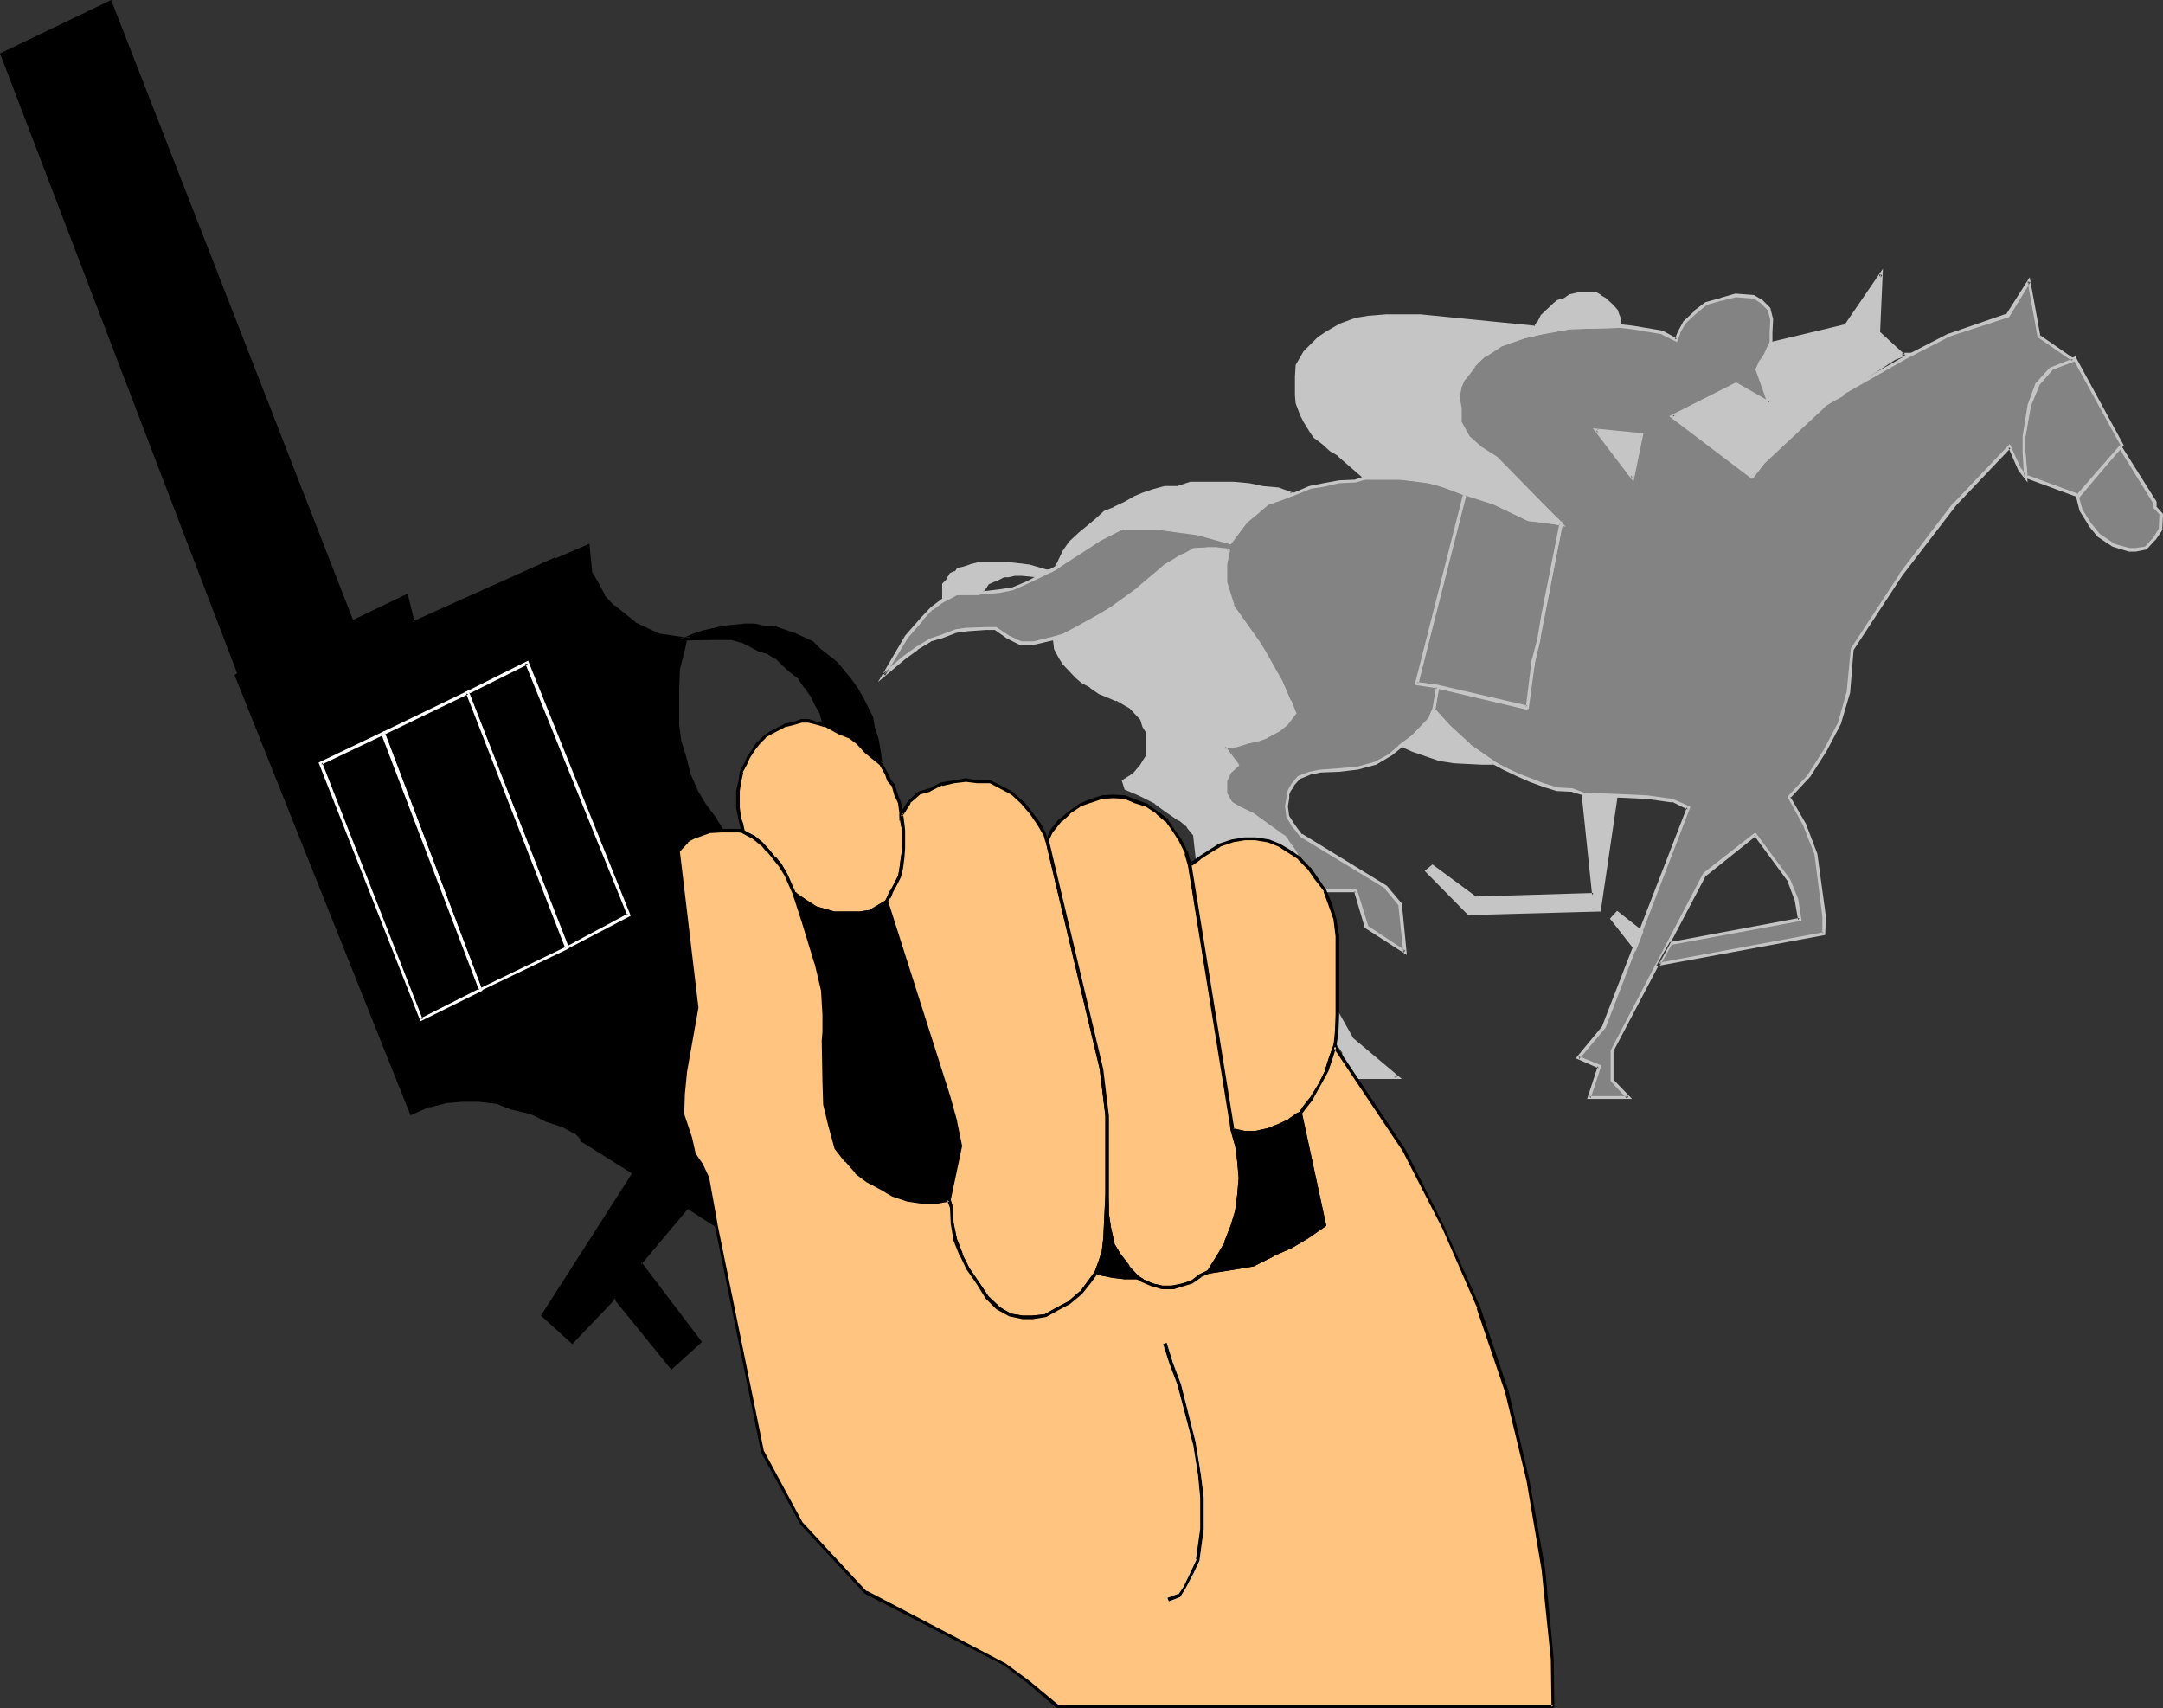 <?xml version="1.0" encoding="UTF-8" standalone="no"?>
<svg
   version="1.0"
   width="129.766mm"
   height="102.479mm"
   id="svg68"
   sodipodi:docname="Horse Racing - Start.wmf"
   xmlns:inkscape="http://www.inkscape.org/namespaces/inkscape"
   xmlns:sodipodi="http://sodipodi.sourceforge.net/DTD/sodipodi-0.dtd"
   xmlns="http://www.w3.org/2000/svg"
   xmlns:svg="http://www.w3.org/2000/svg">
  <rect width="100%" height="100%" fill="#333333" stroke="none"/>
  <sodipodi:namedview
     id="namedview68"
     pagecolor="#ffffff"
     bordercolor="#000000"
     borderopacity="0.25"
     inkscape:showpageshadow="2"
     inkscape:pageopacity="0.0"
     inkscape:pagecheckerboard="0"
     inkscape:deskcolor="#d1d1d1"
     inkscape:document-units="mm" />
  <defs
     id="defs1">
    <pattern
       id="WMFhbasepattern"
       patternUnits="userSpaceOnUse"
       width="6"
       height="6"
       x="0"
       y="0" />
  </defs>
  <path
     style="fill:#838383;fill-opacity:1;fill-rule:evenodd;stroke:none"
     d="m 471.063,112.788 0.808,2.909 1.939,3.07 2.101,2.585 3.232,2.262 3.555,1.131 h 1.454 l 2.424,-0.485 1.454,-1.616 0.485,-0.485 1.293,-2.101 0.323,-3.555 -1.616,-1.616 v -0.97 l -7.757,-12.604 z"
     id="path1" />
  <path
     style="fill:#c5c5c5;fill-opacity:1;fill-rule:evenodd;stroke:none"
     d="m 470.74,112.626 0.808,3.232 1.939,3.07 v 0.162 l 2.101,2.585 3.394,2.262 3.717,1.131 h 1.616 l 2.424,-0.485 1.454,-1.616 0.646,-0.646 1.454,-2.101 0.162,-3.716 -1.616,-1.777 0.162,0.162 v -1.131 l -8.242,-13.089 -10.019,11.957 0.646,0.323 9.534,-11.311 -0.485,-0.162 7.757,12.604 v -0.162 1.131 l 1.616,1.777 -0.162,-0.323 -0.162,3.555 v -0.162 l -1.293,2.101 0.162,-0.162 -0.646,0.646 -1.454,1.616 0.162,-0.162 -2.262,0.323 v 0 h -1.454 0.162 l -3.555,-0.97 h 0.162 l -3.394,-2.262 0.162,0.162 -2.101,-2.585 v 0 l -1.939,-3.07 v 0 l -0.808,-2.909 v 0.323 z"
     id="path2" />
  <path
     style="fill:#838383;fill-opacity:1;fill-rule:evenodd;stroke:none"
     d="m 470.417,81.278 -5.171,2.262 -3.07,3.555 -1.939,4.686 -1.293,7.11 v 3.555 l 0.323,5.494 11.797,4.363 10.181,-11.311 z"
     id="path3" />
  <path
     style="fill:#c5c5c5;fill-opacity:1;fill-rule:evenodd;stroke:none"
     d="m 470.579,80.793 -5.656,2.424 -3.07,3.716 -1.939,4.686 -1.293,7.271 v 3.555 l 0.323,5.817 12.282,4.524 10.342,-11.796 -10.989,-20.198 -0.485,0.646 10.827,19.714 v -0.485 l -10.019,11.473 0.323,-0.162 -11.797,-4.363 0.323,0.323 -0.485,-5.494 v -3.555 0.162 l 1.293,-7.271 v 0.162 l 1.939,-4.686 -0.162,0.162 3.232,-3.716 -0.162,0.162 5.01,-2.262 -0.323,-0.162 z"
     id="path4" />
  <path
     style="fill:#838383;fill-opacity:1;fill-rule:evenodd;stroke:none"
     d="m 356.328,179.038 -3.232,-0.162 -3.232,-0.808 -2.909,-1.131 -2.909,-1.293 -3.07,-1.454 -2.101,-1.131 -5.818,-4.04 -4.686,-4.201 -3.232,-3.878 0.646,-5.171 20.362,4.686 1.616,-10.503 1.131,-4.686 0.646,-5.817 h 0.323 l 4.202,-20.683 -15.352,-14.381 -3.07,-2.747 -2.586,-2.262 -2.262,-3.878 v -2.747 l -0.162,-2.747 0.162,-2.101 0.808,-2.101 1.454,-1.454 0.97,-1.454 2.586,-2.262 1.778,-1.131 1.939,-1.293 2.262,-0.808 2.747,-1.131 4.202,-0.808 6.464,-1.131 11.15,-0.485 3.07,0.485 6.787,1.131 3.07,1.616 0.485,-1.616 1.293,-2.262 2.424,-2.424 2.586,-2.101 3.394,-0.808 3.232,-0.97 4.04,0.323 1.778,1.131 1.778,1.616 0.646,2.424 -0.162,3.07 v 2.262 l -1.293,2.909 -1.939,3.07 2.747,7.756 -7.595,-4.363 -14.382,7.271 18.099,13.735 2.586,-3.232 13.736,-12.927 4.202,-2.747 14.221,-8.079 10.019,-5.171 13.251,-4.363 4.848,-7.756 2.262,12.442 7.757,5.332 -5.171,2.101 -3.07,3.393 -1.778,4.848 -1.131,6.948 v 3.716 l 0.323,5.494 -1.293,-1.616 -2.262,-5.171 -12.443,12.927 -12.282,16.159 -10.989,16.643 -0.97,10.018 -1.939,6.948 -3.232,6.14 -3.717,5.817 -4.525,4.848 3.555,6.14 2.586,6.625 1.778,14.22 v 3.878 l -37.491,6.948 2.747,-4.686 29.25,-5.332 -0.808,-4.686 -1.616,-4.363 -7.595,-10.342 -11.474,9.049 -21.008,39.912 v 6.787 l 3.717,3.878 h -8.888 l 2.262,-6.948 -4.686,-2.101 5.818,-6.948 19.069,-49.607 -3.717,-1.777 -5.818,-0.646 -6.949,-0.485 -7.434,-0.323 z"
     id="path5" />
  <path
     style="fill:#c5c5c5;fill-opacity:1;fill-rule:evenodd;stroke:none"
     d="m 356.489,178.715 -3.394,-0.162 h 0.162 l -3.232,-0.97 -2.909,-1.131 -2.909,-1.131 v 0 l -3.07,-1.454 -2.101,-1.131 -5.818,-4.04 h 0.162 l -4.686,-4.201 v 0 l -3.232,-3.716 v 0.162 l 0.808,-5.171 -0.485,0.323 20.523,4.848 1.778,-10.988 1.131,-4.524 0.646,-5.979 -0.323,0.323 h 0.646 l 4.202,-21.168 -15.352,-14.381 v 0 l -3.232,-2.909 v 0.162 l -2.424,-2.424 v 0.162 l -2.262,-3.878 0.162,0.162 v -2.747 l -0.323,-2.747 v 0 l 0.323,-2.101 v 0.162 l 0.646,-2.101 -0.162,0.162 1.616,-1.454 0.97,-1.616 -0.162,0.162 2.586,-2.424 v 0.162 l 1.778,-1.131 1.939,-1.293 v 0 l 2.262,-0.808 2.747,-0.97 v 0 l 4.04,-0.97 6.464,-1.131 v 0 l 11.15,-0.323 v 0 l 2.909,0.323 6.787,1.131 h -0.162 l 3.555,1.777 0.808,-2.101 -0.162,0.162 1.293,-2.262 v 0 l 2.424,-2.262 v 0 l 2.586,-2.101 -0.323,0.162 3.394,-0.97 h 0.162 l 3.232,-0.808 h -0.162 l 4.04,0.323 -0.162,-0.162 1.778,1.131 v 0 l 1.616,1.616 v -0.162 l 0.646,2.424 v -0.162 l -0.162,3.07 v 2.262 -0.162 l -1.293,2.747 -1.939,3.393 2.747,7.756 0.485,-0.323 -7.757,-4.363 -15.029,7.595 18.746,14.22 2.909,-3.555 v 0 l 13.736,-12.765 h -0.162 l 4.202,-2.747 14.221,-8.079 10.019,-5.171 v 0 l 13.413,-4.363 4.848,-7.918 -0.646,-0.162 2.262,12.604 7.918,5.494 0.162,-0.646 -5.333,2.101 -3.232,3.555 -1.778,4.848 -1.131,7.11 v 3.716 l 0.323,5.494 0.646,-0.162 -1.293,-1.777 v 0.162 l -2.586,-5.656 -12.605,13.25 h -0.162 l -12.282,16.159 v 0.162 l -10.989,16.805 -0.97,10.018 v -0.162 l -1.939,6.948 v 0 l -3.232,6.14 -3.717,5.817 v 0 l -4.525,4.848 3.555,6.463 v 0 l 2.586,6.625 v 0 l 1.778,14.058 v 0 3.878 l 0.323,-0.323 -37.491,6.948 0.323,0.646 2.747,-4.848 -0.323,0.162 29.734,-5.494 -0.808,-5.009 -1.778,-4.363 -7.918,-10.665 -11.797,9.21 -21.008,40.235 v 6.948 l 3.717,4.04 0.323,-0.646 h -8.888 l 0.323,0.485 2.424,-7.433 -5.171,-2.101 0.162,0.646 5.979,-7.11 19.23,-50.092 -4.04,-1.777 -5.818,-0.808 h -0.162 l -6.949,-0.323 -7.434,-0.323 h 0.162 l -2.586,-0.97 -0.162,0.808 2.586,0.808 7.434,0.485 6.949,0.323 v 0 l 5.818,0.808 v -0.162 l 3.555,1.777 -0.162,-0.485 -19.23,49.607 0.162,-0.162 -6.141,7.433 5.171,2.262 -0.162,-0.485 -2.424,7.433 h 10.181 l -4.202,-4.363 v 0.162 -6.787 0.162 l 21.008,-39.912 v 0.162 l 11.312,-9.049 -0.485,-0.162 7.595,10.342 v 0 l 1.616,4.363 v -0.162 l 0.808,4.686 0.323,-0.485 -29.411,5.494 -3.232,5.494 38.461,-7.11 0.162,-4.201 v 0 l -1.939,-14.22 -2.586,-6.787 v 0 l -3.555,-6.14 v 0.323 l 4.363,-4.686 0.162,-0.162 3.717,-5.817 3.232,-6.14 2.101,-7.11 0.808,-9.857 v 0.162 l 10.989,-16.805 v 0 l 12.282,-15.997 v 0 l 12.282,-12.927 -0.485,-0.162 2.262,5.171 2.101,2.747 -0.485,-6.787 v -3.716 0.162 l 1.131,-7.11 v 0.162 l 1.939,-4.848 -0.162,0.162 3.07,-3.393 h -0.323 l 5.979,-2.262 -8.403,-5.817 0.162,0.323 -2.424,-13.412 -5.333,8.403 0.162,-0.162 -13.09,4.524 h -0.162 l -10.019,5.171 -14.221,8.079 -4.202,2.747 v 0.162 l -13.898,12.765 v 0 l -2.586,3.393 0.646,-0.162 -18.099,-13.735 -0.162,0.646 14.382,-7.271 h -0.323 l 8.403,4.848 -3.07,-8.726 v 0.323 l 1.939,-3.07 1.293,-2.909 v -2.424 l 0.162,-3.07 -0.646,-2.585 -1.778,-1.777 -1.939,-1.131 -4.202,-0.323 -3.394,0.97 h 0.162 l -3.555,0.97 -2.586,1.939 v 0.162 l -2.424,2.262 -1.293,2.424 -0.646,1.616 0.485,-0.162 -3.232,-1.777 -6.787,-1.131 -2.909,-0.323 h -0.162 l -11.15,0.323 v 0 l -6.464,1.131 -4.202,0.97 h -0.162 l -2.747,1.131 -2.262,0.808 -1.939,1.293 -1.939,1.131 -2.586,2.424 -0.97,1.454 v 0 l -1.454,1.454 -0.808,2.262 -0.162,1.939 v 0.162 l 0.162,2.747 v 2.909 l 2.262,3.878 2.586,2.424 v 0 l 3.232,2.747 v 0 l 15.19,14.381 -0.162,-0.323 -4.04,20.522 0.323,-0.323 h -0.646 l -0.646,6.302 -1.293,4.524 -1.616,10.665 0.485,-0.323 -20.523,-4.848 -0.808,5.817 3.394,3.878 v 0 l 4.525,4.363 h 0.162 l 5.818,4.04 2.101,1.131 3.07,1.454 v 0 l 2.909,1.293 3.07,1.131 3.07,0.97 3.394,0.162 v 0 z"
     id="path6" />
  <path
     style="fill:#c5c5c5;fill-opacity:1;fill-rule:evenodd;stroke:none"
     d="m 425.977,75.461 -8.403,14.058 8.403,-14.058 5.333,4.848 h 0.646 l -2.424,0.97 -4.202,2.747 -3.878,2.424 -3.878,2.585 z"
     id="path7" />
  <path
     style="fill:#c5c5c5;fill-opacity:1;fill-rule:evenodd;stroke:none"
     d="m 426.139,75.623 -0.485,-0.485 -8.403,14.22 0.646,0.323 8.242,-14.058 h -0.485 l 5.656,5.171 h 0.646 l -0.162,-0.808 -2.424,0.97 -4.202,2.747 -3.878,2.424 -3.878,2.585 0.485,0.485 8.242,-13.573 -0.485,-0.485 -9.211,15.028 5.171,-3.393 3.878,-2.424 4.202,-2.747 v 0 l 4.202,-1.616 h -2.586 l 0.323,0.162 -5.818,-5.332 -8.565,14.543 0.646,0.323 8.242,-14.058 -0.485,-0.485 z"
     id="path8" />
  <path
     style="fill:#c5c5c5;fill-opacity:1;fill-rule:evenodd;stroke:none"
     d="m 417.574,89.519 -4.04,2.262 -13.736,13.089 -2.424,3.07 -17.614,-13.412 14.059,-7.433 7.434,4.363 -2.747,-7.918 0.646,-1.293 1.293,-1.616 0.485,-1.777 0.646,-1.131 16.968,-3.878 7.918,-11.634 -0.485,13.25 z"
     id="path9" />
  <path
     style="fill:#c5c5c5;fill-opacity:1;fill-rule:evenodd;stroke:none"
     d="m 417.251,89.358 0.162,-0.162 -4.04,2.262 -13.898,13.089 v 0 l -2.424,3.232 0.646,-0.162 -17.776,-13.412 v 0.646 l 14.221,-7.433 h -0.485 l 8.242,4.848 -3.07,-8.887 v 0.323 l 0.646,-1.293 v 0 l 1.293,-1.616 0.485,-1.777 v 0 l 0.646,-0.97 -0.323,0.162 17.13,-4.04 8.08,-11.796 -0.646,-0.162 -0.646,13.25 0.162,-0.323 -8.403,14.22 0.646,0.485 8.403,-14.381 0.646,-14.543 -8.726,12.765 0.162,-0.162 -16.968,4.04 -0.808,1.293 -0.485,1.616 V 80.309 l -1.293,1.616 -0.646,1.616 2.747,7.918 0.485,-0.323 -7.595,-4.363 -14.706,7.756 18.422,13.896 2.586,-3.393 v 0 l 13.736,-13.089 -0.162,0.162 4.202,-2.262 z"
     id="path10" />
  <path
     style="fill:#c5c5c5;fill-opacity:1;fill-rule:evenodd;stroke:none"
     d="m 366.67,206.993 -1.131,1.293 5.171,6.787 1.454,-3.716 z"
     id="path11" />
  <path
     style="fill:#c5c5c5;fill-opacity:1;fill-rule:evenodd;stroke:none"
     d="m 366.67,206.508 -1.616,1.777 5.818,7.433 1.778,-4.524 -5.979,-4.686 -0.323,0.808 5.656,4.363 -0.162,-0.485 -1.454,3.716 0.646,-0.162 -5.171,-6.625 v 0.485 l 1.131,-1.293 h -0.646 z"
     id="path12" />
  <path
     style="fill:#c5c5c5;fill-opacity:1;fill-rule:evenodd;stroke:none"
     d="m 361.984,97.437 8.242,10.826 1.939,-9.695 z"
     id="path13" />
  <path
     style="fill:#c5c5c5;fill-opacity:1;fill-rule:evenodd;stroke:none"
     d="m 361.176,97.114 9.211,12.119 2.262,-10.988 -11.474,-1.131 0.646,0.808 10.342,1.131 -0.323,-0.485 -2.101,9.695 0.808,-0.162 -8.242,-10.826 -0.485,0.646 z"
     id="path14" />
  <path
     style="fill:#c5c5c5;fill-opacity:1;fill-rule:evenodd;stroke:none"
     d="m 358.913,180.008 2.424,22.945 -26.826,0.646 -9.696,-7.11 -1.293,0.97 9.534,9.534 29.573,-0.646 3.878,-25.692 z"
     id="path15" />
  <path
     style="fill:#c5c5c5;fill-opacity:1;fill-rule:evenodd;stroke:none"
     d="m 358.59,179.685 2.424,23.268 0.323,-0.485 -26.826,0.808 h 0.162 l -9.858,-7.271 -1.778,1.454 9.858,10.018 30.058,-0.808 3.878,-26.339 -8.242,-0.646 0.323,0.646 7.595,0.646 -0.323,-0.485 -3.878,25.692 0.323,-0.162 -29.573,0.646 0.323,0.162 -9.696,-9.534 v 0.485 l 1.293,-1.131 h -0.485 l 9.858,7.271 27.31,-0.808 -2.424,-23.107 -0.323,0.323 z"
     id="path16" />
  <path
     style="fill:#838383;fill-opacity:1;fill-rule:evenodd;stroke:none"
     d="m 338.875,114.08 -6.626,-2.101 -10.989,43.144 4.848,0.485 20.2,4.686 1.454,-10.342 1.131,-4.848 0.97,-5.817 4.202,-20.522 -7.434,-1.131 z"
     id="path17" />
  <path
     style="fill:#c5c5c5;fill-opacity:1;fill-rule:evenodd;stroke:none"
     d="m 339.036,113.757 v 0 l -6.949,-2.262 -11.312,43.79 5.171,0.646 20.685,4.848 1.454,-10.826 1.131,-4.848 1.131,-5.817 4.04,-20.845 -7.757,-1.131 h 0.162 l -7.757,-3.555 -0.323,0.646 7.757,3.716 7.434,0.97 -0.323,-0.323 -4.04,20.36 -0.97,5.817 -1.293,4.848 -1.293,10.503 0.323,-0.323 -20.2,-4.686 -4.848,-0.646 0.323,0.485 10.989,-43.144 -0.485,0.323 6.626,2.101 v 0 z"
     id="path18" />
  <path
     style="fill:#838383;fill-opacity:1;fill-rule:evenodd;stroke:none"
     d="m 332.088,111.98 -5.01,-1.939 -3.232,-0.808 -6.464,-0.97 h -7.918 l -2.101,0.808 -3.717,0.162 -3.555,0.808 -3.07,0.485 -3.555,1.454 -3.07,1.131 -3.07,1.131 -4.686,3.878 -3.717,4.686 -7.272,-1.939 -9.211,-1.131 h -8.08 l -5.01,2.424 -4.202,2.585 -5.656,4.04 -3.555,1.777 -3.07,1.454 -3.232,1.454 -3.07,0.646 -5.494,0.485 h -4.202 l -1.778,0.808 -1.293,0.646 -2.586,1.939 -2.262,2.585 -3.394,3.878 -5.171,8.564 4.686,-3.878 2.747,-2.101 3.232,-1.939 2.262,-0.646 3.555,-1.293 2.101,-0.485 4.525,-0.162 h 2.262 l 2.747,1.939 2.909,1.293 h 2.909 l 4.848,-0.97 2.262,-0.808 5.494,-3.07 5.494,-2.909 5.979,-4.524 5.818,-5.332 4.04,-2.101 2.586,-1.293 3.232,-0.162 h 1.778 l 2.747,0.162 -0.646,3.232 v 4.04 l 1.616,5.332 5.818,8.403 1.293,2.101 3.717,6.625 2.101,4.524 0.97,2.585 -1.778,2.424 -1.616,1.454 -2.747,1.454 -1.939,0.808 -2.747,0.485 -2.101,0.808 -3.07,0.323 3.07,4.04 -1.616,1.454 -0.97,2.101 v 3.07 l 0.97,1.939 0.646,0.485 1.454,0.808 3.07,1.454 5.979,4.363 1.293,0.808 0.646,1.293 1.131,1.454 0.808,0.97 0.323,1.777 v 1.131 l 0.323,0.97 v 2.101 l -0.646,2.424 -0.808,1.616 -0.646,1.131 -2.101,1.777 h 7.434 l 2.586,-4.524 h 7.11 l 2.262,8.241 8.726,5.656 -1.131,-10.826 -3.07,-3.878 -19.23,-11.796 -1.131,-1.293 -0.808,-1.131 -1.131,-1.777 -0.323,-2.424 0.323,-1.777 v -0.97 l 0.485,-0.97 0.646,-0.97 1.454,-1.777 2.424,-0.97 2.424,-0.485 4.202,-0.323 4.202,-0.323 4.04,-1.131 3.555,-1.939 2.424,-2.101 2.586,-2.101 3.878,-4.201 0.808,-1.939 0.97,-5.009 -4.848,-0.646 z"
     id="path19" />
  <path
     style="fill:#c5c5c5;fill-opacity:1;fill-rule:evenodd;stroke:none"
     d="m 332.411,111.818 -5.171,-2.262 v 0 l -3.394,-0.646 -6.302,-0.97 h -8.08 l -2.262,0.808 h 0.162 l -3.717,0.162 v 0 l -3.555,0.646 -3.232,0.646 -3.394,1.454 -3.232,0.97 -3.232,1.293 -4.686,3.878 -3.555,4.848 0.323,-0.162 -7.272,-2.101 h -0.162 l -9.211,-0.97 h -8.242 l -5.01,2.424 -4.202,2.585 -5.818,4.04 -3.394,1.777 -3.07,1.616 v 0 l -3.07,1.293 v 0 l -3.07,0.485 -5.494,0.646 v 0 h -4.363 l -1.616,0.808 h -0.162 l -1.293,0.646 -2.586,1.939 -2.424,2.585 v 0 l -3.394,3.878 v 0 l -6.141,10.503 6.141,-5.171 2.909,-2.101 h -0.162 l 3.232,-1.939 h -0.162 l 2.424,-0.646 3.394,-1.293 v 0 l 2.262,-0.323 h -0.162 l 4.525,-0.323 h 2.262 -0.162 l 2.747,1.939 2.909,1.454 h 3.07 l 4.848,-1.131 v 0 l 2.424,-0.646 5.656,-3.232 5.333,-2.909 v 0 l 5.979,-4.524 v 0 l 5.979,-5.332 v 0 l 3.878,-2.101 2.586,-1.293 h -0.162 l 3.232,-0.162 h 1.778 l 2.747,0.162 -0.323,-0.485 -0.808,3.393 v 4.201 l 1.778,5.332 5.818,8.564 1.293,1.939 3.717,6.625 v 0 l 2.101,4.363 h -0.162 l 1.131,2.747 0.162,-0.323 -1.939,2.424 v 0 l -1.616,1.454 0.162,-0.162 -2.909,1.616 0.162,-0.162 -1.939,0.808 h 0.162 l -2.747,0.485 h -0.162 l -1.939,0.808 v 0 l -3.717,0.323 3.394,4.686 0.162,-0.485 -1.616,1.454 -1.293,2.101 v 3.393 l 1.293,1.939 0.485,0.646 1.616,0.808 3.07,1.454 v 0 l 5.818,4.363 h 0.162 l 1.293,0.808 -0.162,-0.162 0.646,1.293 v 0 l 1.131,1.454 0.97,1.131 -0.162,-0.162 0.162,1.616 v 0 1.131 l 0.485,1.131 v -0.162 2.101 0 l -0.646,2.262 h 0.162 l -0.97,1.616 -0.646,1.131 v -0.162 l -2.747,2.424 h 8.726 l 2.586,-4.686 -0.323,0.162 h 7.11 l -0.485,-0.162 2.424,8.241 9.534,6.14 -1.131,-11.634 -3.394,-4.04 -19.23,-11.796 v 0.162 l -0.97,-1.293 -0.808,-1.131 v 0 l -1.131,-1.777 v 0.162 l -0.323,-2.424 v 0.162 l 0.323,-1.939 v -0.97 0.162 l 0.323,-0.808 0.808,-1.131 h -0.162 l 1.454,-1.616 v 0 l 2.424,-0.97 h -0.162 l 2.424,-0.485 v 0 l 4.202,-0.162 v 0 l 4.202,-0.485 4.202,-1.131 3.555,-2.101 2.424,-1.939 2.586,-2.101 v 0 l 4.04,-4.363 0.808,-2.101 v 0 l 0.97,-5.332 -5.171,-0.808 0.323,0.485 10.827,-43.305 -0.646,0.162 -10.989,43.305 5.171,0.808 -0.323,-0.323 -0.808,4.848 v 0 l -0.808,1.939 h 0.162 l -4.04,4.201 v 0 l -2.586,1.939 -2.424,2.101 h 0.162 l -3.555,1.939 v 0 l -4.04,1.131 v 0 l -4.04,0.323 v 0 l -4.202,0.323 h -0.162 l -2.424,0.485 -2.586,0.97 -1.454,1.777 -0.646,1.131 -0.485,1.131 v 0.97 0 l -0.323,1.777 0.323,2.585 1.131,1.777 v 0.162 l 0.97,1.131 0.97,1.293 19.392,11.796 h -0.162 l 3.07,3.716 v -0.162 l 1.131,10.988 0.485,-0.485 -8.565,-5.656 0.162,0.162 -2.586,-8.403 h -7.434 l -2.586,4.686 0.162,-0.162 h -7.434 l 0.323,0.646 1.939,-1.939 0.808,-1.131 0.97,-1.616 0.485,-2.585 v -2.101 l -0.323,-1.131 v 0.162 -1.131 -0.162 l -0.323,-1.616 -0.808,-1.293 -1.131,-1.454 v 0.162 l -0.808,-1.454 -1.293,-0.808 v 0 l -5.979,-4.363 -3.07,-1.454 -1.454,-0.808 v 0.162 l -0.485,-0.646 v 0 l -0.97,-1.777 v 0.162 -3.07 0.162 l 0.97,-2.101 v 0.162 l 1.778,-1.616 -3.232,-4.363 -0.162,0.646 3.07,-0.485 2.101,-0.646 h -0.162 l 2.909,-0.646 1.778,-0.646 0.162,-0.162 2.747,-1.454 1.778,-1.454 1.939,-2.585 -1.131,-2.909 h -0.162 l -1.939,-4.524 v 0 l -3.717,-6.625 -1.293,-2.101 -5.979,-8.403 h 0.162 l -1.616,-5.171 v 0 -4.04 0 l 0.646,-3.555 -3.07,-0.323 h -1.778 l -3.394,0.162 -2.586,1.454 -4.04,2.262 -5.979,5.332 v -0.162 l -5.979,4.524 v 0 l -5.333,2.909 -5.494,3.07 v 0 l -2.262,0.646 v 0 l -4.686,1.131 v 0 h -2.909 0.162 l -2.747,-1.293 -2.909,-1.939 h -2.424 l -4.525,0.162 v 0 l -2.262,0.323 -3.394,1.293 -2.424,0.808 -3.232,1.939 v 0 l -2.909,2.101 -4.525,3.878 0.485,0.485 5.171,-8.564 v 0 l 3.394,-3.878 h -0.162 l 2.424,-2.585 v 0.162 l 2.586,-1.939 1.293,-0.646 h -0.162 l 1.616,-0.808 v 0 h 4.202 v 0 l 5.656,-0.485 3.07,-0.646 3.232,-1.454 v 0 l 3.07,-1.454 3.555,-1.777 5.656,-4.04 4.202,-2.585 5.01,-2.424 h -0.162 8.08 v 0 l 9.05,1.131 v 0 l 7.595,2.101 3.878,-5.009 -0.162,0.162 4.686,-3.878 h -0.162 l 3.232,-1.131 3.07,-1.131 3.555,-1.454 h -0.162 l 3.232,-0.485 3.394,-0.808 v 0 l 3.717,-0.162 2.262,-0.646 h -0.162 7.918 v 0 l 6.302,0.808 3.394,0.808 v 0 l 4.848,1.939 -0.162,-0.323 z"
     id="path20" />
  <path
     style="fill:#c5c5c5;fill-opacity:1;fill-rule:evenodd;stroke:none"
     d="m 356.004,74.33 -6.302,1.131 -4.202,0.808 -2.909,1.131 -2.262,0.808 -1.939,1.293 -1.778,1.131 -2.424,2.262 -1.131,1.454 -1.131,1.454 -0.97,2.101 -0.323,2.101 0.323,2.747 v 2.747 l 2.101,3.878 2.747,2.262 3.394,2.262 14.867,14.866 -3.555,-0.646 -3.878,-0.485 -7.757,-3.555 -1.778,-0.646 -3.232,-1.131 -1.616,-0.323 -4.363,-1.616 -4.04,-1.293 -6.464,-0.808 h -7.918 l -5.818,-5.171 -1.939,-0.97 -1.778,-1.777 -1.778,-1.454 -0.97,-1.454 -1.293,-1.939 -0.808,-1.454 -0.808,-2.585 -0.323,-1.939 v -4.201 l 0.323,-2.424 1.616,-3.07 3.07,-3.07 1.939,-1.293 3.07,-1.777 3.555,-1.293 2.909,-0.485 3.878,-0.162 h 7.595 l 26.179,2.585 0.808,-1.131 0.808,-1.454 2.747,-2.747 0.808,-0.646 1.616,-0.485 1.131,-0.97 2.101,-0.323 h 3.878 l 0.808,0.646 1.131,0.646 1.616,1.454 0.97,1.131 0.323,0.808 0.323,1.131 v 1.454 z"
     id="path21" />
  <path
     style="fill:#c5c5c5;fill-opacity:1;fill-rule:evenodd;stroke:none"
     d="m 356.004,73.845 v 0 l -6.302,1.131 -4.202,0.97 h -0.162 l -2.909,1.131 -2.262,0.808 -1.939,1.293 -1.939,1.131 -2.424,2.424 v 0 l -2.262,2.909 -0.97,2.101 -0.323,2.262 0.323,2.747 v 0 2.747 l 2.101,4.04 2.747,2.424 h 0.162 l 3.394,2.262 v 0 l 14.706,14.866 0.323,-0.646 -3.555,-0.808 -3.878,-0.323 h 0.162 l -7.757,-3.555 v 0 l -1.778,-0.646 -3.394,-1.131 v 0 l -1.616,-0.323 h 0.162 l -4.363,-1.616 -4.202,-1.293 -6.302,-0.808 h -8.08 l 0.323,0.162 -5.979,-5.171 -1.778,-1.131 v 0 l -1.778,-1.616 v -0.162 l -1.939,-1.454 0.162,0.162 -0.97,-1.454 -1.293,-1.939 -0.97,-1.454 h 0.162 l -0.808,-2.585 v 0 l -0.162,-1.777 v 0 -4.201 l 0.162,-2.424 v 0.162 l 1.616,-3.07 -0.162,0.162 3.232,-3.232 -0.162,0.162 1.939,-1.293 3.07,-1.777 v 0.162 l 3.394,-1.293 v 0 l 2.909,-0.646 v 0 l 3.878,-0.162 h 7.595 v 0 l 26.341,2.585 0.97,-1.293 v 0 l 0.808,-1.454 v 0 l 2.747,-2.747 v 0.162 l 0.646,-0.646 v 0 l 1.616,-0.485 1.293,-0.97 -0.323,0.162 2.101,-0.485 v 0 h 3.878 -0.323 l 0.808,0.646 h 0.162 l 1.131,0.646 h -0.162 l 1.778,1.454 h -0.162 l 0.97,0.97 v 0 l 0.323,0.808 0.323,1.131 v -0.162 1.454 l 0.323,-0.323 -11.15,0.323 v 0.808 l 11.635,-0.323 v -1.939 l -0.485,-1.131 -0.323,-0.97 -0.97,-1.131 v 0 l -1.778,-1.616 -1.131,-0.646 h 0.162 l -1.131,-0.646 h -4.04 l -2.101,0.485 -1.131,0.808 v 0 l -1.616,0.485 -0.808,0.646 v 0 l -2.909,2.747 -0.808,1.616 v -0.162 l -0.808,1.131 0.323,-0.162 -26.018,-2.585 h -0.162 -7.595 l -3.878,0.323 h -0.162 l -2.909,0.485 -3.555,1.293 v 0 l -3.07,1.777 -1.939,1.293 -3.232,3.232 -1.778,3.07 -0.162,2.585 v 4.201 0.162 l 0.162,1.777 0.97,2.585 0.808,1.616 1.293,2.101 0.97,1.454 1.939,1.454 v 0 l 1.778,1.616 1.939,1.131 h -0.162 l 6.141,5.332 h 7.918 v 0 l 6.302,0.646 v 0 l 4.04,1.293 4.363,1.616 h 0.162 l 1.454,0.323 v 0 l 3.232,1.131 1.778,0.646 v 0 l 7.757,3.716 3.878,0.323 4.686,0.97 -15.514,-15.835 -3.555,-2.262 v 0 l -2.586,-2.262 v 0.162 l -2.101,-3.878 0.162,0.162 v -2.747 -0.162 l -0.485,-2.747 v 0.162 l 0.485,-2.101 -0.162,0.162 0.97,-2.101 v 0.162 l 2.262,-2.909 h -0.162 l 2.424,-2.424 v 0.162 l 1.778,-1.131 1.939,-1.293 v 0 l 2.262,-0.808 2.909,-0.97 h -0.162 l 4.363,-0.97 6.141,-1.131 v 0 z"
     id="path22" />
  <path
     style="fill:#c5c5c5;fill-opacity:1;fill-rule:evenodd;stroke:none"
     d="m 328.694,164.819 4.363,4.201 5.818,4.04 h -2.909 l -6.302,-0.323 -3.07,-0.646 -6.141,-1.939 -2.586,-1.131 2.586,-2.101 3.878,-4.201 0.808,-1.777 z"
     id="path23" />
  <path
     style="fill:#c5c5c5;fill-opacity:1;fill-rule:evenodd;stroke:none"
     d="m 328.371,164.98 4.363,4.363 h 0.162 l 5.818,4.04 0.162,-0.646 h -2.909 l -6.302,-0.323 h 0.162 l -3.232,-0.646 h 0.162 l -6.302,-1.939 -2.586,-1.131 0.162,0.646 2.586,-2.101 v 0 l 4.04,-4.363 0.808,-1.777 -0.646,0.162 3.555,3.716 0.485,-0.485 -3.878,-4.201 -0.97,2.262 h 0.162 l -4.04,4.201 v 0 l -3.07,2.262 3.232,1.454 6.141,2.101 h 0.162 l 3.07,0.485 v 0 l 6.302,0.323 h 4.04 l -6.787,-4.686 h 0.162 l -4.525,-4.201 z"
     id="path24" />
  <path
     style="fill:#c5c5c5;fill-opacity:1;fill-rule:evenodd;stroke:none"
     d="m 239.491,128.785 0.485,-0.97 1.293,-2.747 1.454,-2.101 2.262,-1.939 1.616,-1.454 2.101,-1.777 1.778,-1.616 2.424,-0.97 2.262,-1.131 2.262,-1.293 1.939,-0.808 2.262,-0.646 2.424,-0.808 h 3.07 l 2.747,-0.97 h 9.858 l 3.394,0.485 3.232,0.485 3.555,0.323 3.07,1.131 -2.586,1.131 -3.394,1.131 -1.939,1.939 -2.586,2.101 -3.555,4.686 -7.272,-1.939 -9.534,-1.293 h -7.757 l -5.01,2.585 -4.202,2.747 z"
     id="path25" />
  <path
     style="fill:#c5c5c5;fill-opacity:1;fill-rule:evenodd;stroke:none"
     d="m 239.168,128.462 0.485,0.485 0.646,-0.97 1.293,-2.747 1.454,-1.939 v 0 l 2.101,-2.101 1.778,-1.454 v 0.162 l 1.939,-1.777 v 0 l 1.939,-1.616 h -0.162 l 2.262,-0.97 h 0.162 l 2.424,-1.131 2.101,-1.293 v 0 l 1.778,-0.808 2.424,-0.646 2.424,-0.808 h -0.162 3.07 l 2.909,-0.808 h -0.162 9.858 -0.162 l 3.555,0.323 3.07,0.485 3.555,0.485 v 0 l 3.07,0.97 v -0.646 l -2.586,1.131 V 112.626 l -3.394,1.293 -2.101,2.101 v -0.162 l -2.586,2.101 -3.394,4.848 0.323,-0.162 -7.272,-1.939 h -0.162 l -9.534,-1.293 h -7.918 l -5.01,2.585 -4.202,2.747 -5.818,3.716 -0.97,1.454 7.11,-4.524 4.202,-2.747 5.01,-2.585 h -0.162 7.757 -0.162 l 9.534,1.293 v 0 l 7.595,2.101 3.717,-5.009 -0.162,0.162 2.586,-2.101 v 0 l 2.101,-1.939 h -0.162 l 3.394,-1.131 v 0 l 3.394,-1.454 -4.04,-1.454 -3.555,-0.323 -3.07,-0.646 -3.555,-0.323 v 0 h -9.858 l -2.909,0.97 h 0.162 -3.07 l -2.424,0.646 -2.424,0.808 -1.939,0.808 v 0 l -2.262,1.293 -2.424,1.131 h 0.162 l -2.424,0.97 -1.939,1.777 v 0 l -1.939,1.616 v 0 l -1.778,1.454 -2.262,2.101 -1.454,2.101 -1.293,2.747 -1.454,2.262 z"
     id="path26" />
  <path
     style="fill:#c5c5c5;fill-opacity:1;fill-rule:evenodd;stroke:none"
     d="m 241.269,143.974 5.656,-2.909 5.01,-3.07 6.302,-4.524 5.818,-5.009 3.878,-2.424 2.909,-0.97 2.909,-0.485 h 2.101 l 2.747,0.485 -0.97,2.909 v 4.363 l 1.778,5.009 5.656,8.403 1.293,2.101 4.04,6.625 1.778,4.524 1.293,2.585 -2.101,2.424 -1.454,1.454 -2.909,1.454 -1.939,0.808 -2.586,0.323 -1.939,0.97 -3.07,0.323 3.07,3.878 -1.616,1.616 -1.293,2.101 v 3.07 l 1.293,1.939 0.485,0.323 1.616,0.97 2.909,1.454 3.07,2.262 2.909,1.939 0.808,0.97 1.131,0.646 0.808,1.454 0.808,1.293 0.485,1.454 v 1.454 3.07 h -4.525 l -1.131,3.878 18.261,32.479 10.342,8.564 h -13.898 l 2.101,-4.04 -0.323,-1.454 -25.371,-36.519 h -2.747 l -4.686,-2.909 -1.131,-10.018 -1.454,-1.777 -1.778,-1.616 -3.07,-2.101 -2.424,-1.777 -3.878,-1.939 -3.07,-1.293 -0.485,-1.616 2.424,-1.454 1.778,-2.101 0.485,-0.808 0.808,-1.293 v -5.494 l -0.808,-1.293 -0.485,-1.616 -2.586,-2.747 -1.131,-0.646 -1.939,-1.131 -2.424,-0.808 -1.454,-0.646 -1.939,-1.454 -2.101,-1.131 -1.293,-1.131 -2.747,-2.909 -0.808,-1.293 -0.97,-2.101 -0.323,-2.262 z"
     id="path27" />
  <path
     style="fill:#c5c5c5;fill-opacity:1;fill-rule:evenodd;stroke:none"
     d="m 241.43,144.459 5.818,-3.07 4.848,-3.07 6.302,-4.524 v 0 l 5.979,-5.009 h -0.162 l 3.878,-2.424 v 0 l 2.909,-0.97 v 0 l 2.909,-0.485 h -0.162 2.101 v 0 l 2.586,0.485 -0.162,-0.485 -0.97,3.07 v 4.524 l 1.778,5.009 5.656,8.564 1.293,1.939 4.04,6.625 v 0 l 1.778,4.363 0.162,0.162 1.293,2.585 v -0.323 l -2.262,2.424 -1.454,1.454 v -0.162 l -2.747,1.616 0.162,-0.162 -2.101,0.808 v 0 l -2.586,0.323 -2.101,0.97 h 0.162 l -3.555,0.323 3.394,4.524 v -0.485 l -1.454,1.616 -1.454,2.101 v 3.393 l 1.454,1.939 0.323,0.485 1.778,0.97 2.909,1.454 h -0.162 l 3.232,2.262 v 0 l 2.747,1.939 v 0 l 0.97,0.97 1.131,0.646 -0.162,-0.162 0.808,1.454 0.97,1.293 -0.162,-0.162 0.323,1.616 0.162,1.454 v -0.162 3.07 l 0.323,-0.485 h -4.686 l -1.293,4.363 18.261,32.802 10.342,8.564 0.323,-0.646 h -13.898 l 0.323,0.646 2.101,-4.201 -0.323,-1.777 -25.533,-36.68 h -2.909 0.162 l -4.686,-2.909 0.162,0.162 -1.131,-10.018 -1.454,-1.939 v 0 l -1.939,-1.616 v 0 l -3.07,-2.101 v 0 l -2.424,-1.777 -3.878,-1.939 h -0.162 l -2.909,-1.293 0.323,0.162 -0.485,-1.616 -0.162,0.485 2.262,-1.454 1.939,-2.262 0.485,-0.808 h -0.162 l 1.131,-1.293 v -5.817 l -1.131,-1.454 0.162,0.162 -0.485,-1.616 -2.586,-2.909 -1.131,-0.646 -2.101,-1.131 v 0 l -2.424,-0.97 -1.454,-0.485 h 0.162 l -2.101,-1.454 v 0 l -2.101,-1.131 h 0.162 l -1.293,-1.131 v 0.162 l -2.747,-3.07 v 0.162 l -0.808,-1.293 -1.131,-2.101 0.162,0.162 -0.323,-2.424 -0.323,0.485 2.262,-0.646 -0.162,-0.808 -2.586,0.808 0.323,2.747 1.131,2.101 0.808,1.293 2.909,3.07 v 0 l 1.293,1.131 2.101,1.131 h -0.162 l 2.101,1.454 1.616,0.646 2.262,0.97 v -0.162 l 1.939,1.131 1.131,0.646 v 0 l 2.586,2.747 -0.162,-0.162 0.485,1.616 0.808,1.293 v -0.162 5.494 -0.162 l -0.808,1.293 -0.485,0.808 v 0 l -1.778,2.101 0.162,-0.162 -2.586,1.616 0.646,2.101 3.07,1.293 v 0 l 3.878,1.939 h -0.162 l 2.424,1.777 v 0 l 3.07,2.101 v -0.162 l 1.939,1.616 h -0.162 l 1.454,1.777 v -0.162 l 1.131,10.18 4.848,3.07 h 2.909 l -0.323,-0.162 25.371,36.519 h -0.162 l 0.485,1.454 v -0.323 l -2.262,4.686 h 15.352 l -11.15,-9.372 0.162,0.162 -18.261,-32.479 0.162,0.162 1.131,-3.878 -0.485,0.323 h 5.01 v -3.393 0 l -0.162,-1.454 -0.485,-1.616 -0.808,-1.293 -0.97,-1.616 -1.131,-0.646 h 0.162 l -0.97,-0.97 -2.747,-1.939 v 0 l -3.232,-2.262 -2.909,-1.454 -1.616,-0.97 v 0 l -0.323,-0.323 v 0 l -1.293,-1.777 0.162,0.162 v -3.07 l -0.162,0.162 1.293,-2.101 v 0.162 l 1.616,-1.939 -3.07,-4.04 -0.162,0.646 2.909,-0.485 2.101,-0.97 -0.162,0.162 2.586,-0.485 2.101,-0.646 0.162,-0.162 2.747,-1.454 1.454,-1.454 2.424,-2.585 -1.454,-3.07 0.162,0.162 -1.939,-4.524 v 0 l -4.04,-6.625 -1.293,-2.101 -5.656,-8.403 v 0 l -1.616,-4.848 v 0 -4.363 0.162 l 0.808,-3.232 -3.07,-0.808 h -2.101 l -2.909,0.646 h -0.162 l -2.909,0.97 -3.878,2.424 v 0 l -5.979,5.009 h 0.162 l -6.302,4.524 -5.01,3.07 -5.656,2.909 h 0.162 z"
     id="path28" />
  <path
     style="fill:#c5c5c5;fill-opacity:1;fill-rule:evenodd;stroke:none"
     d="m 237.067,129.431 -3.878,-0.97 -2.586,-0.485 -3.07,-0.323 h -5.171 l -2.424,0.808 -1.454,0.323 -1.293,0.323 -0.485,0.808 -0.97,0.323 -0.808,1.293 -0.808,0.808 v 3.716 l 1.293,-0.646 1.454,-0.808 h 5.171 l 1.131,-1.131 0.808,-1.454 1.454,-0.485 2.101,-0.97 h 0.97 l 1.616,-0.323 h 1.616 l 3.232,0.323 h 0.646 l 2.424,-1.131 z"
     id="path29" />
  <path
     style="fill:#c5c5c5;fill-opacity:1;fill-rule:evenodd;stroke:none"
     d="m 237.067,129.108 h 0.162 l -3.878,-1.131 h -0.162 l -2.586,-0.323 -3.07,-0.323 h -5.171 l -2.586,0.646 h 0.162 l -1.454,0.485 -1.454,0.323 -0.646,0.97 0.162,-0.323 -1.131,0.485 -0.808,1.293 h 0.162 l -1.131,1.131 v 4.363 l 1.939,-0.97 1.454,-0.808 h -0.162 5.171 l 1.293,-1.131 0.97,-1.454 -0.162,0.162 1.454,-0.646 h 0.162 l 1.939,-0.97 h -0.162 1.131 l 1.454,-0.323 v 0 h 1.616 v 0 l 3.232,0.323 h 0.646 l 4.04,-1.777 h -2.586 v 0.808 h 0.97 l -0.162,-0.646 -2.424,0.97 h 0.162 -0.646 0.162 l -3.394,-0.485 v 0 h -1.778 l -1.454,0.485 v 0 h -1.131 l -2.101,0.97 0.162,-0.162 -1.616,0.808 -0.97,1.454 v 0 l -1.131,1.131 0.323,-0.162 h -5.333 l -1.616,0.808 -1.293,0.646 0.646,0.323 v -3.716 l -0.162,0.323 0.97,-0.97 0.808,-1.293 -0.162,0.162 0.97,-0.323 0.646,-0.97 -0.323,0.162 1.293,-0.323 1.616,-0.323 v 0 l 2.424,-0.808 h -0.162 5.171 -0.162 l 3.232,0.323 2.586,0.485 h -0.162 l 4.04,1.131 z"
     id="path30" />
  <path
     style="fill:#c5c5c5;fill-opacity:1;fill-rule:evenodd;stroke:none"
     d="m 253.712,264.194 -2.909,1.939 -2.586,2.747 -3.555,4.201 -5.494,9.534 5.01,-4.201 2.747,-2.101 3.555,-2.262 2.586,-0.97 3.717,-1.293 2.586,-0.323 -0.485,1.616 -1.778,2.585 -1.293,2.101 -3.232,3.555 -2.101,1.293 -2.262,1.939 -1.778,0.808 -2.262,0.97 -2.101,0.485 -2.586,0.97 -2.586,0.323 -2.101,0.485 h -2.586 l -3.717,-0.485 -2.262,-0.808 -2.262,-0.97 -1.616,-0.97 -2.262,-0.808 -1.293,-1.939 -1.616,-1.293 -1.293,-2.262 -0.97,-1.454 -1.293,-2.262 -0.646,-2.262 v -1.939 l 2.909,0.646 2.909,0.808 h 3.07 l 3.07,0.485 h 2.909 l 3.07,-0.485 3.394,-0.162 3.07,-0.97 2.747,-0.97 3.232,-0.646 2.586,-1.939 2.262,-1.777 z"
     id="path31" />
  <path
     style="fill:#c5c5c5;fill-opacity:1;fill-rule:evenodd;stroke:none"
     d="m 253.873,264.518 -0.323,-0.646 -2.909,1.939 -2.586,2.747 h -0.162 l -3.555,4.363 -6.464,11.311 6.626,-5.494 2.747,-2.262 v 0 l 3.394,-2.101 v 0 l 2.586,-0.97 3.555,-1.293 v 0 l 2.586,-0.323 -0.485,-0.485 -0.323,1.777 v -0.162 l -1.778,2.585 -1.293,2.101 v -0.162 l -3.07,3.716 v -0.162 l -2.101,1.293 v 0 l -2.262,1.939 v 0 l -1.778,0.808 v 0 l -2.262,0.97 h 0.162 l -2.262,0.485 v 0 l -2.586,0.97 v 0 l -2.424,0.323 -2.101,0.323 v 0 h -2.586 0.162 l -3.717,-0.323 v 0 l -2.262,-0.97 -2.262,-0.808 v 0 l -1.616,-0.97 v 0 l -2.262,-0.97 0.162,0.162 -1.293,-1.777 -1.616,-1.454 v 0.162 l -1.293,-2.262 -0.97,-1.616 -1.293,-2.101 h 0.162 l -0.808,-2.262 v 0.162 -1.939 l -0.323,0.323 2.909,0.646 2.909,0.808 h 3.07 -0.162 l 3.07,0.485 h 3.232 l 3.07,-0.485 h -0.162 l 3.394,-0.162 3.232,-0.97 2.747,-0.97 v 0 l 3.07,-0.808 2.747,-1.777 v 0 l 2.424,-1.777 h -0.162 l 5.494,-1.939 2.424,-1.616 -8.242,2.909 -2.424,1.777 v 0 l -2.586,1.939 0.162,-0.162 -3.07,0.808 v 0 l -2.747,0.97 -3.232,0.808 h 0.162 l -3.394,0.162 v 0 l -3.07,0.646 v 0 h -2.909 v 0 l -3.07,-0.646 h -3.07 0.162 l -3.07,-0.646 -3.232,-0.808 v 2.585 l 0.646,2.262 1.293,2.262 0.97,1.454 1.293,2.424 1.778,1.293 -0.162,-0.162 1.454,2.101 2.262,0.97 v -0.162 l 1.616,0.97 h 0.162 l 2.101,0.97 2.424,0.97 3.717,0.323 v 0 h 2.747 l 1.939,-0.323 2.586,-0.485 2.586,-0.808 v 0 l 2.262,-0.646 v 0 l 2.262,-0.808 v -0.162 l 1.939,-0.808 2.262,-1.939 h -0.162 l 2.262,-1.293 3.232,-3.716 v 0 l 1.293,-2.101 1.778,-2.585 0.485,-2.262 -3.07,0.485 -3.717,1.293 -2.586,0.97 -3.555,2.262 v 0 l -2.747,2.101 -5.171,4.201 0.646,0.485 5.333,-9.534 v 0.162 l 3.717,-4.363 v 0 l 2.586,-2.585 v 0 l 5.171,-3.555 z"
     id="path32" />
  <path
     style="fill:#000000;fill-opacity:1;fill-rule:evenodd;stroke:none"
     d="M 0.485,12.281 25.048,0.323 79.83,141.065 54.136,152.861 Z"
     id="path33" />
  <path
     style="fill:#000000;fill-opacity:1;fill-rule:evenodd;stroke:none"
     d="M 0.808,12.119 0.646,12.604 25.21,0.646 24.725,0.485 79.507,141.227 l 0.162,-0.485 -25.694,11.796 0.485,0.162 L 0.808,12.119 H 0 L 53.974,153.184 80.315,141.227 25.21,0 0,12.119 Z"
     id="path34" />
  <path
     style="fill:#000000;fill-opacity:1;fill-rule:evenodd;stroke:none"
     d="m 125.401,126.846 -31.674,14.381 -1.454,-6.14 -12.443,5.979 -25.694,11.796 -0.646,0.323 39.754,99.376 4.04,-1.939 3.717,-0.97 3.717,-0.323 h 4.04 l 4.04,0.646 3.232,1.293 4.04,0.808 3.878,1.939 3.878,1.293 2.586,1.454 1.454,1.293 v 0.485 l 11.958,7.433 11.958,7.756 6.626,4.201 -0.323,-2.101 -1.778,-8.726 -1.293,-2.909 -1.778,-2.585 -0.646,-3.555 -1.939,-5.332 0.162,-4.848 0.646,-5.009 2.586,-14.381 -4.202,-35.388 1.939,-2.424 0.808,-0.485 0.646,-0.323 1.778,-0.646 1.778,-0.646 2.909,-0.323 -1.454,-2.262 -2.424,-3.393 -1.778,-2.909 -1.778,-4.04 -0.97,-3.878 -1.131,-3.716 -0.646,-3.716 v -7.918 l 0.323,-4.686 0.808,-3.716 0.808,-3.07 -3.394,0.808 h -6.302 l -3.232,-0.97 -3.07,-0.97 -2.909,-1.616 -2.586,-1.939 -2.586,-1.777 -2.424,-2.747 -1.778,-2.747 -1.778,-5.494 z"
     id="path35" />
  <path
     style="fill:#000000;fill-opacity:1;fill-rule:evenodd;stroke:none"
     d="m 125.886,126.361 -32.32,14.543 0.485,0.323 -1.616,-6.625 -12.766,6.14 v 0 l -25.694,11.796 v 0 l -0.808,0.485 39.915,99.861 4.363,-1.939 v 0.162 l 3.717,-0.97 h -0.162 l 3.717,-0.323 v 0 h 4.04 -0.162 l 4.04,0.485 v 0 l 3.232,1.293 h 0.162 l 4.04,0.97 -0.162,-0.162 3.878,1.939 v 0 l 3.878,1.293 v 0 l 2.586,1.454 v -0.162 l 1.293,1.293 v -0.162 0.646 l 12.12,7.595 19.23,12.281 -0.485,-2.747 -1.616,-8.887 -1.454,-3.07 -1.778,-2.585 0.162,0.162 -0.808,-3.555 v 0 l -1.778,-5.332 v 0.162 l 0.162,-4.848 v 0.162 l 0.485,-5.009 2.586,-14.543 -4.202,-35.388 -0.162,0.162 2.101,-2.262 h -0.162 l 0.808,-0.485 0.646,-0.323 v 0 l 1.778,-0.646 1.778,-0.646 h -0.162 l 3.555,-0.323 -1.778,-2.747 v -0.162 l -2.424,-3.232 v 0 l -1.778,-2.909 v 0 l -1.778,-4.04 -0.97,-3.878 -1.131,-3.555 v 0 l -0.485,-3.716 v 0 -7.918 l 0.162,-4.686 v 0 l 0.97,-3.716 0.808,-3.555 -3.878,0.97 v 0 h -6.302 v 0 l -3.07,-1.131 -3.07,-0.808 v 0 l -2.909,-1.616 v 0 l -2.586,-1.777 v 0 l -2.586,-1.939 0.162,0.162 -2.424,-2.909 v 0.162 l -1.778,-2.747 v 0 l -1.616,-5.494 v 0.162 -1.131 l -0.808,0.485 v 0.646 l 1.778,5.656 1.778,2.747 v 0 l 2.424,2.909 2.747,1.777 h -0.162 l 2.586,1.939 v 0 l 3.07,1.616 3.07,0.97 3.232,1.131 h 6.626 l 3.394,-0.97 -0.485,-0.485 -0.808,3.232 -0.97,3.716 -0.162,4.686 v 7.918 0.162 l 0.646,3.716 v 0 l 0.97,3.716 1.131,3.878 1.778,4.04 v 0 l 1.778,2.909 v 0.162 l 2.424,3.232 v 0 l 1.454,2.262 0.323,-0.485 -2.909,0.162 -1.778,0.808 -1.778,0.485 -0.162,0.162 -0.646,0.323 -0.808,0.646 -2.262,2.424 4.363,35.549 v -0.162 l -2.586,14.543 -0.646,5.009 v 0 l -0.162,4.848 1.778,5.494 v -0.162 l 0.808,3.555 1.778,2.747 v -0.162 l 1.293,3.07 v -0.162 l 1.616,8.887 0.485,1.939 0.485,-0.323 -18.584,-11.957 -11.958,-7.433 0.162,0.323 v -0.646 l -1.454,-1.454 -2.747,-1.454 -3.878,-1.293 v 0 l -3.878,-1.939 -4.202,-0.97 h 0.162 l -3.394,-1.293 -4.04,-0.485 v 0 h -4.04 v 0 l -3.717,0.323 -3.878,0.97 v 0.162 l -4.04,1.777 0.485,0.162 -39.592,-99.376 -0.323,0.485 0.646,-0.323 v 0 L 79.992,141.388 v 0 l 12.443,-5.979 -0.646,-0.162 1.616,6.463 32.158,-14.543 -0.485,-0.323 z"
     id="path36" />
  <path
     style="fill:#000000;fill-opacity:1;fill-rule:evenodd;stroke:none"
     d="m 124.917,127.492 8.403,-3.716 0.162,2.747 0.485,3.393 1.454,2.424 1.454,2.747 2.262,2.424 4.686,3.878 5.494,2.585 6.141,0.97 -3.394,0.808 h -6.302 l -3.232,-0.97 -3.07,-0.97 -2.909,-1.616 -2.586,-1.939 -2.586,-1.777 -2.424,-2.747 -1.778,-2.747 -1.778,-5.494 z"
     id="path37" />
  <path
     style="fill:#000000;fill-opacity:1;fill-rule:evenodd;stroke:none"
     d="m 124.917,127.169 0.162,0.646 8.403,-3.716 -0.485,-0.323 0.162,2.747 v 0.162 l 0.485,3.232 1.454,2.585 1.454,2.909 2.262,2.424 v 0 l 4.848,3.878 5.494,2.747 6.141,0.808 v -0.808 l -3.232,0.97 v 0 h -6.302 v 0 l -3.07,-1.131 -3.07,-0.808 v 0 l -2.909,-1.616 v 0 l -2.586,-1.777 v 0 l -2.586,-1.939 0.162,0.162 -2.424,-2.909 v 0.162 l -1.778,-2.747 v 0 l -1.778,-5.656 h -0.808 l -1.778,0.646 h 2.262 l -0.323,-0.162 1.778,5.494 1.778,2.747 v 0 l 2.424,2.909 2.747,1.777 h -0.162 l 2.586,1.939 v 0 l 3.07,1.616 3.07,0.97 3.232,1.131 h 6.626 l 5.01,-1.454 -7.757,-1.131 v 0 l -5.494,-2.585 h 0.162 l -4.848,-3.878 v 0.162 l -2.262,-2.424 h 0.162 l -1.454,-2.747 -1.454,-2.424 v 0 l -0.323,-3.232 v 0 l -0.323,-3.232 -10.504,4.524 z"
     id="path38" />
  <path
     style="fill:#000000;fill-opacity:1;fill-rule:evenodd;stroke:none"
     d="m 199.737,173.221 -3.232,-2.747 -2.101,-1.939 -1.778,-1.616 -2.424,-0.808 -3.232,-1.777 h -0.162 l -0.646,-2.747 -1.131,-1.939 -0.97,-1.939 -1.293,-1.939 -1.454,-1.939 -1.778,-1.616 -1.616,-1.454 -1.939,-1.616 -1.778,-1.131 -2.262,-0.646 -1.939,-1.131 -1.939,-0.97 -2.101,-0.485 h -4.202 l -6.302,0.162 1.939,-0.97 2.424,-0.646 2.262,-0.646 1.939,-0.485 2.424,-0.162 2.424,-0.162 h 2.101 l 2.424,0.323 h 2.101 l 2.101,0.97 2.424,0.646 2.101,0.97 1.939,0.97 1.778,1.777 2.101,1.616 1.616,1.293 1.454,1.777 1.616,1.939 1.616,2.262 1.293,2.101 0.97,1.939 0.97,2.262 0.646,2.585 0.646,2.424 0.646,2.747 z"
     id="path39" />
  <path
     style="fill:#000000;fill-opacity:1;fill-rule:evenodd;stroke:none"
     d="m 199.414,173.383 0.646,-0.485 -3.394,-2.747 v 0.162 l -1.939,-2.101 v 0 l -1.939,-1.454 -2.424,-1.131 v 0.162 l -3.232,-1.777 h -0.323 l 0.323,0.323 -0.646,-2.747 -1.131,-2.101 v 0 l -0.97,-2.101 -1.293,-1.777 v 0 l -1.454,-2.101 -1.939,-1.616 v 0.162 l -1.616,-1.454 -1.778,-1.777 -1.939,-1.131 -2.262,-0.808 v 0.162 l -1.939,-1.131 -1.939,-0.97 v 0 l -2.262,-0.646 h -4.202 l -6.302,0.162 0.162,0.808 1.939,-0.97 v 0.162 l 2.424,-0.808 h -0.162 l 2.262,-0.485 v 0 l 2.101,-0.646 h -0.162 l 4.848,-0.323 h 2.101 v 0 l 2.424,0.323 h 2.101 -0.162 l 2.262,0.97 2.262,0.646 v 0 l 2.101,0.808 v 0 l 1.939,1.131 v 0 l 1.778,1.616 v 0.162 l 2.101,1.616 1.616,1.293 -0.162,-0.162 3.07,3.716 1.616,2.262 v 0 l 1.293,2.101 0.97,2.101 1.131,2.101 h -0.162 l 0.485,2.585 v 0 l 0.808,2.424 v -0.162 l 0.646,2.909 0.323,2.747 0.808,0.808 -0.485,-3.716 -0.485,-2.747 v -0.162 l -0.808,-2.424 v 0.162 l -0.485,-2.747 -1.131,-2.262 -0.97,-1.939 -1.293,-2.262 v 0 l -1.616,-2.262 -3.07,-3.716 -1.616,-1.293 -2.101,-1.616 v 0 l -1.778,-1.777 -2.101,-0.97 v 0 l -2.101,-0.97 v 0 l -2.424,-0.808 -2.262,-0.808 h -2.101 v 0 l -2.262,-0.485 h -0.162 -2.101 l -4.848,0.485 -2.101,0.485 v 0 l -2.101,0.485 h -0.162 l -2.424,0.808 v 0 l -3.717,1.616 8.242,-0.162 h 4.202 -0.162 l 2.262,0.646 -0.162,-0.162 1.939,0.97 2.101,1.131 2.101,0.646 v 0 l 1.778,1.131 v -0.162 l 1.778,1.777 1.616,1.454 v 0 l 1.939,1.454 h -0.162 l 1.454,2.101 v -0.162 l 1.293,1.939 v -0.162 l 0.97,2.101 v 0 l 1.131,1.939 v 0 l 0.808,3.07 h 0.323 l -0.162,-0.162 3.232,1.777 v 0 l 2.424,0.97 -0.162,-0.162 1.939,1.454 v 0 l 1.939,2.101 v 0 l 4.04,3.393 z"
     id="path40" />
  <path
     style="fill:#ffc580;fill-opacity:1;fill-rule:evenodd;stroke:none"
     d="m 196.99,206.831 -2.101,0.162 h -5.818 l -2.262,-0.646 -1.778,-0.485 -1.778,-1.131 -1.939,-1.293 -1.293,-0.97 -1.778,-4.04 -1.293,-2.262 -1.293,-1.616 -1.454,-1.454 -1.454,-1.777 -1.939,-1.454 -1.778,-0.97 -0.485,-0.323 -0.485,-1.616 -0.323,-1.454 -0.323,-2.262 v -3.878 l 0.323,-2.101 0.323,-2.262 0.97,-1.777 0.646,-1.454 1.131,-1.777 1.131,-1.454 1.454,-1.616 1.454,-0.808 1.454,-0.808 1.939,-0.97 1.778,-0.323 1.778,-0.485 h 1.616 l 1.778,0.485 1.616,0.323 h 0.162 l 3.232,1.777 2.424,0.808 1.778,1.616 2.101,1.939 3.232,2.747 1.293,2.262 0.485,1.454 0.97,1.131 0.485,1.616 0.485,1.131 0.485,1.131 0.162,1.293 0.162,0.97 v 0.646 l 0.485,1.939 0.162,1.454 v 4.363 l -0.162,1.939 -0.485,2.424 -0.323,1.777 -0.97,1.939 -1.454,2.747 -0.485,0.97 z"
     id="path41" />
  <path
     style="fill:#000000;fill-opacity:1;fill-rule:evenodd;stroke:none"
     d="m 196.829,206.508 0.162,-0.162 -2.101,0.323 v 0 h -5.818 0.162 l -2.262,-0.646 -1.778,-0.485 v 0 l -1.778,-1.131 -1.939,-1.293 -1.293,-0.97 0.162,0.162 -1.778,-4.04 v 0 l -1.293,-2.262 v 0 l -1.293,-1.616 h -0.162 l -1.293,-1.616 v 0 l -1.616,-1.777 -1.778,-1.454 -1.939,-0.97 -0.485,-0.323 0.162,0.162 -0.323,-1.454 v -0.162 l -0.485,-1.293 v 0 l -0.323,-2.424 v 0.162 -3.878 0 l 0.323,-2.101 0.485,-2.101 h -0.162 l 0.97,-1.777 v 0 l 0.646,-1.454 v 0 l 1.131,-1.777 v 0 l 1.131,-1.454 v 0 l 1.454,-1.454 h -0.162 l 1.454,-0.808 3.394,-1.777 -0.162,0.162 1.939,-0.485 v 0 l 1.616,-0.485 v 0 h 1.616 -0.162 l 1.939,0.485 v 0 l 1.616,0.485 h 0.162 l -0.162,-0.162 3.232,1.777 v 0 l 2.424,0.97 -0.162,-0.162 1.939,1.454 v 0 l 1.939,2.101 v 0 l 3.394,2.747 -0.162,-0.162 1.293,2.262 v 0 l 0.485,1.454 0.97,1.131 v -0.162 l 0.808,2.909 h 0.162 l 0.485,1.131 v -0.162 l 0.162,1.293 0.162,1.131 v -0.162 0.646 l 0.323,2.101 0.323,1.454 v -0.162 4.363 0 l -0.323,1.939 -0.323,2.424 -0.323,1.777 v -0.162 l -0.97,1.939 -1.939,3.716 0.162,-0.162 -4.04,2.424 0.323,0.646 4.202,-2.585 1.939,-3.716 0.97,-1.939 0.485,-1.939 0.323,-2.424 0.162,-1.939 v 0 -4.363 0 l -0.162,-1.454 -0.323,-1.939 v 0 -0.646 0 l -0.162,-1.131 -0.323,-1.293 -0.485,-1.131 v 0 l -0.97,-2.909 -0.97,-1.131 0.162,0.162 -0.646,-1.454 -1.293,-2.262 -3.394,-2.909 v 0.162 l -1.939,-2.101 v 0 l -1.939,-1.454 -2.424,-1.131 v 0.162 l -3.232,-1.777 h -0.323 0.162 l -1.616,-0.323 v 0 l -1.939,-0.646 h -1.778 l -1.778,0.646 h 0.162 l -1.939,0.323 -3.394,1.777 -1.454,0.97 -1.454,1.454 h -0.162 l -0.97,1.454 v 0.162 l -1.293,1.777 v 0 l -0.646,1.616 v -0.162 l -0.97,1.939 -0.323,2.262 -0.485,1.939 v 4.04 0 l 0.485,2.424 v 0 l 0.323,1.454 v 0 l 0.485,1.616 0.646,0.485 1.778,0.97 v 0 l 1.778,1.454 v -0.162 l 1.454,1.777 h 0.162 l 1.293,1.616 v 0 l 1.293,1.616 v 0 l 1.293,2.101 v 0 l 1.778,4.201 1.454,0.97 1.939,1.293 1.778,1.131 1.778,0.485 2.424,0.808 h 5.818 0.162 l 2.101,-0.323 z"
     id="path42" />
  <path
     style="fill:#000000;fill-opacity:1;fill-rule:evenodd;stroke:none"
     d="m 180.022,202.468 1.293,0.97 1.939,1.293 1.778,1.131 1.778,0.485 2.262,0.646 h 5.818 l 2.101,-0.162 4.04,-2.424 13.898,43.952 1.778,5.979 0.97,5.494 -2.586,12.119 -2.747,0.646 h -3.394 l -3.07,-0.646 -3.394,-1.131 -2.747,-1.454 -3.07,-1.616 -2.424,-1.939 -2.424,-2.585 -2.262,-2.909 -1.454,-5.171 -1.131,-4.848 -0.162,-5.171 -0.162,-8.887 0.162,-2.101 v -4.04 l -0.323,-5.332 -1.454,-6.302 -2.909,-9.534 z"
     id="path43" />
  <path
     style="fill:#000000;fill-opacity:1;fill-rule:evenodd;stroke:none"
     d="m 180.507,202.307 -0.646,0.485 1.293,0.97 1.939,1.293 1.778,1.131 1.778,0.485 2.424,0.808 h 5.979 l 2.101,-0.323 4.04,-2.424 -0.485,-0.323 13.898,44.113 1.616,5.979 v -0.162 l 1.131,5.656 v -0.162 l -2.586,12.119 0.323,-0.323 -2.747,0.485 v 0 h -3.394 v 0 l -3.07,-0.485 v 0 l -3.232,-1.131 v 0.162 l -2.747,-1.616 -3.07,-1.616 v 0 l -2.424,-1.939 v 0 l -2.262,-2.585 v 0 l -2.262,-2.909 0.162,0.162 -1.616,-5.171 v 0 l -0.97,-4.686 v 0 l -0.323,-5.171 -0.162,-8.887 v 0.162 l 0.162,-2.262 v -4.04 l -0.162,-5.332 v -0.162 l -1.616,-6.14 v -0.162 l -2.909,-9.534 -1.939,-6.463 -1.131,-0.646 2.424,7.433 2.909,9.534 v -0.162 l 1.454,6.302 v 0 l 0.323,5.332 v 4.04 -0.162 l -0.162,2.262 v 0 l 0.162,8.887 0.162,5.332 1.131,4.686 v 0 l 1.454,5.332 2.262,2.909 h 0.162 l 2.262,2.585 v 0.162 l 2.586,1.939 3.07,1.616 2.747,1.616 3.394,1.131 v 0 l 3.232,0.485 h 3.555 l 2.909,-0.646 2.747,-12.442 -1.131,-5.494 v -0.162 l -1.616,-5.817 -14.221,-44.436 -4.363,2.585 0.162,-0.162 -2.101,0.323 v 0 h -5.818 0.162 l -2.262,-0.646 -1.778,-0.485 v 0 l -1.778,-1.131 -1.939,-1.293 -2.101,-1.454 z"
     id="path44" />
  <path
     style="fill:#ffc580;fill-opacity:1;fill-rule:evenodd;stroke:none"
     d="m 201.03,204.407 13.898,43.952 1.778,5.979 0.97,5.494 -2.586,12.119 0.646,1.939 0.162,3.393 0.808,3.878 1.293,3.393 1.454,3.07 2.101,3.07 2.262,3.393 2.424,2.424 2.747,1.616 2.909,0.646 h 2.262 l 2.909,-0.485 2.586,-1.454 2.747,-1.454 2.747,-2.262 1.778,-2.424 1.778,-2.262 0.808,-2.585 0.646,-2.262 0.323,-2.747 0.162,-3.07 0.485,-7.271 v -17.451 l -1.293,-10.665 -12.443,-51.708 h -0.162 l -0.323,-1.454 -1.293,-2.424 -1.939,-2.585 -1.939,-2.262 -2.262,-2.101 -2.424,-1.293 -2.424,-1.293 h -3.07 l -2.586,-0.323 -2.747,0.323 -2.747,0.485 -2.747,1.293 -2.262,0.808 -2.262,2.101 -1.939,2.909 v -0.323 l 0.485,2.262 0.162,1.454 v 4.201 l -0.162,2.101 -0.485,2.424 -0.323,1.777 -0.97,1.939 -0.808,1.454 -0.646,1.293 z"
     id="path45" />
  <path
     style="fill:#000000;fill-opacity:1;fill-rule:evenodd;stroke:none"
     d="m 200.707,204.246 13.898,44.275 1.616,5.979 v -0.162 l 1.131,5.656 v -0.162 l -2.586,12.119 0.646,1.939 v 0 l 0.162,3.393 v 0.162 l 0.646,3.878 1.293,3.232 0.162,0.162 1.454,3.07 2.262,3.232 2.101,3.393 2.424,2.424 2.909,1.616 3.07,0.646 h 2.262 l 3.07,-0.485 2.586,-1.454 2.747,-1.454 2.747,-2.262 1.939,-2.424 v 0 l 1.778,-2.424 0.97,-2.747 v 0 l 0.485,-2.262 0.323,-2.585 v -0.162 l 0.323,-3.07 0.323,-7.271 v -17.451 l -1.293,-10.665 -12.443,-52.031 h -0.485 l 0.323,0.323 -0.323,-1.616 -1.293,-2.424 -1.939,-2.585 v 0 l -1.939,-2.424 h -0.162 l -2.262,-2.101 -2.424,-1.293 -2.586,-1.293 h -3.07 0.162 l -2.747,-0.485 -2.747,0.485 -2.909,0.485 -2.747,1.454 0.162,-0.162 -2.586,0.808 -2.262,2.101 -1.939,3.07 0.808,0.162 v -0.323 h -0.808 l 0.323,2.424 0.323,1.454 v -0.162 4.201 -0.162 l -0.323,2.262 -0.323,2.424 -0.323,1.777 v -0.162 l -0.97,1.939 -0.808,1.454 h -0.162 l -0.485,1.293 v 0 l -0.485,0.97 0.646,0.323 0.485,-0.97 h 0.162 l 0.485,-1.293 v 0 l 0.808,-1.454 0.97,-1.939 0.485,-1.939 0.323,-2.424 0.162,-2.101 v 0 -4.201 0 l -0.162,-1.454 -0.323,-2.424 -0.808,0.162 v 1.616 l 2.586,-4.04 h -0.162 l 2.262,-1.939 h -0.162 l 2.424,-0.646 0.162,-0.162 2.586,-1.293 v 0.162 l 2.747,-0.646 2.747,-0.323 h -0.162 l 2.586,0.323 v 0 h 3.07 -0.162 l 2.424,1.293 2.424,1.293 v 0 l 2.101,1.939 v 0 l 2.101,2.424 v 0 l 1.778,2.585 1.293,2.262 v -0.162 l 0.485,1.777 h 0.323 l -0.323,-0.323 12.282,51.708 1.293,10.665 v 0 17.451 l -0.323,7.271 -0.162,3.07 v 0 l -0.323,2.747 -0.646,2.101 v 0 l -0.97,2.585 0.162,-0.162 -1.778,2.424 v 0 l -1.778,2.424 v -0.162 l -2.586,2.262 v 0 l -2.747,1.454 -2.586,1.454 h 0.162 l -3.07,0.323 h 0.162 -2.262 v 0 l -2.909,-0.485 h 0.162 l -2.747,-1.616 h 0.162 l -2.424,-2.262 v 0 l -2.262,-3.393 -2.101,-3.07 -1.616,-3.232 0.162,0.162 -1.293,-3.393 v 0.162 l -0.808,-3.878 v 0 l -0.162,-3.555 -0.485,-1.777 v 0.162 l 2.586,-12.281 -1.131,-5.494 v -0.162 l -1.616,-5.817 -14.059,-44.113 v 0.323 z"
     id="path46" />
  <path
     style="fill:#ffc580;fill-opacity:1;fill-rule:evenodd;stroke:none"
     d="m 249.833,242.38 1.293,10.665 v 22.299 l 0.485,3.07 0.808,3.555 1.293,2.585 2.101,2.747 2.262,2.424 0.97,0.646 2.262,0.97 2.262,0.485 h 1.939 l 2.424,-0.485 2.262,-0.646 1.939,-1.454 1.939,-0.808 2.262,-3.878 1.778,-2.909 1.454,-3.716 0.97,-3.393 0.485,-3.716 0.162,-3.716 -0.162,-3.716 -0.485,-3.716 -0.97,-3.232 -9.858,-60.272 -0.646,-2.747 -1.454,-2.909 -1.616,-2.262 -1.454,-2.262 -2.101,-1.777 -2.424,-1.616 -2.586,-0.97 -2.424,-0.808 -2.586,-0.162 -2.424,0.162 -3.07,0.808 -2.101,0.97 -2.424,1.616 -1.939,1.777 -1.939,2.262 -1.131,2.424 z"
     id="path47" />
  <path
     style="fill:#000000;fill-opacity:1;fill-rule:evenodd;stroke:none"
     d="m 249.349,242.38 1.293,10.665 v 0 22.299 l 0.485,3.232 0.808,3.555 1.454,2.585 v 0 l 2.101,2.747 v 0 l 2.262,2.585 1.131,0.646 2.262,0.97 h 0.162 l 2.101,0.646 h 2.262 l 2.424,-0.646 2.262,-0.646 2.101,-1.454 h -0.162 l 1.939,-0.97 2.424,-3.878 1.778,-2.909 v -0.162 l 1.454,-3.555 0.97,-3.393 v 0 l 0.485,-3.716 v -0.162 l 0.162,-3.716 -0.162,-3.716 v 0 l -0.485,-3.716 v -0.162 l -0.97,-3.232 v 0 l -9.696,-60.11 v 0 l -0.808,-2.909 -1.454,-2.909 -1.616,-2.262 -1.616,-2.424 -1.939,-1.616 h -0.162 l -2.424,-1.777 -2.586,-0.97 -2.424,-0.97 -2.747,-0.162 -2.586,0.162 -2.909,0.97 -2.262,0.97 -2.424,1.777 v 0 l -1.939,1.616 h -0.162 l -1.939,2.424 -1.131,2.585 12.282,51.708 h 0.808 l -12.282,-51.708 -0.162,0.162 1.131,-2.424 v 0.162 l 1.939,-2.424 v 0.162 l 1.939,-1.777 h -0.162 l 2.424,-1.616 h -0.162 l 2.262,-0.808 2.909,-0.97 v 0 l 2.424,-0.162 2.586,0.162 v 0 l 2.262,0.97 2.586,0.808 v 0 l 2.424,1.616 h -0.162 l 2.101,1.777 v -0.162 l 1.616,2.262 1.454,2.262 1.454,2.909 h -0.162 l 0.808,2.747 v 0 l 9.696,60.11 v 0 l 0.97,3.393 v -0.162 l 0.485,3.716 v 0 l 0.323,3.716 -0.323,3.716 v 0 l -0.485,3.716 v 0 l -0.97,3.232 -1.454,3.716 h 0.162 l -1.616,2.747 -2.424,3.878 v 0 l -1.778,0.808 v 0 l -2.101,1.616 0.162,-0.162 -2.101,0.646 -2.424,0.485 v 0 h -1.939 v 0 l -2.101,-0.485 v 0 l -2.262,-0.97 h 0.162 l -1.131,-0.646 v 0 l -2.262,-2.424 h 0.162 l -2.101,-2.747 v 0 l -1.454,-2.424 0.162,0.162 -0.808,-3.555 -0.485,-3.232 v 0.162 -22.299 0 l -1.293,-10.665 z"
     id="path48" />
  <path
     style="fill:#ffc580;fill-opacity:1;fill-rule:evenodd;stroke:none"
     d="m 279.568,256.115 2.747,0.646 h 2.424 l 2.909,-0.646 2.424,-0.97 2.424,-1.131 2.262,-1.454 0.97,-1.293 1.778,-2.424 1.616,-2.909 1.778,-3.232 0.808,-2.909 0.97,-2.585 0.323,-3.07 0.323,-4.04 v -17.936 l -0.646,-3.878 -1.131,-3.232 -1.131,-3.07 -2.101,-2.909 -1.454,-2.101 -2.262,-2.424 -2.101,-1.454 -2.424,-1.454 -2.424,-0.97 -2.909,-0.485 h -2.424 l -2.909,0.485 -2.747,0.97 -2.424,1.454 -2.262,1.454 -2.262,1.616 z"
     id="path49" />
  <path
     style="fill:#000000;fill-opacity:1;fill-rule:evenodd;stroke:none"
     d="m 279.244,256.438 2.909,0.646 h 2.586 l 3.07,-0.485 2.424,-1.293 h -0.162 l 2.424,-0.97 h 0.162 l 2.424,-1.616 0.97,-1.293 v 0 l 1.778,-2.262 v -0.162 l 1.616,-2.909 1.778,-3.232 0.97,-2.909 0.808,-2.585 0.485,-3.232 v 0 l 0.162,-4.04 v -17.936 l -0.646,-3.878 -0.97,-3.393 -1.293,-3.07 -2.101,-3.07 -1.454,-2.101 h -0.162 l -2.262,-2.424 -2.101,-1.454 -2.424,-1.454 -2.424,-0.97 -3.07,-0.485 h -2.586 l -2.909,0.485 v 0 l -2.909,0.97 -2.262,1.454 -2.262,1.454 v 0 l -2.424,1.777 9.858,60.433 0.646,-0.323 -9.696,-59.949 -0.162,0.323 2.262,-1.616 h -0.162 l 2.262,-1.454 2.424,-1.454 h -0.162 l 2.909,-0.97 h -0.162 l 2.909,-0.485 v 0 h 2.424 -0.162 l 2.909,0.485 v 0 l 2.424,0.97 v 0 l 2.262,1.454 2.262,1.454 h -0.162 l 2.262,2.262 v 0 l 1.454,2.101 2.262,2.909 h -0.162 l 1.131,3.07 1.131,3.232 v 0 l 0.485,3.878 v -0.162 17.936 l -0.162,4.04 v -0.162 l -0.323,3.232 v 0 l -0.97,2.424 -0.97,3.07 0.162,-0.162 -1.616,3.232 -1.778,2.909 v 0 l -1.778,2.262 v 0 l -0.808,1.293 v 0 l -2.424,1.454 h 0.162 l -2.424,1.131 v 0 l -2.424,0.97 v 0 l -2.909,0.646 h 0.162 -2.424 v 0 l -2.747,-0.646 0.323,0.323 z"
     id="path50" />
  <path
     style="fill:#ffc580;fill-opacity:1;fill-rule:evenodd;stroke:none"
     d="m 300.252,277.768 -3.878,2.747 -3.555,2.101 -4.202,1.939 -4.525,2.101 -4.686,0.97 -5.333,0.808 -1.939,0.808 -1.939,1.454 -2.101,0.646 -2.101,0.485 h -2.424 l -2.262,-0.485 -2.262,-0.97 -0.97,-0.646 h -3.07 l -2.586,-0.485 -3.232,-0.485 -0.485,-0.323 -1.778,2.262 -1.778,2.424 -2.747,2.262 -2.747,1.454 -2.586,1.454 -2.909,0.485 h -2.262 l -2.909,-0.646 -2.747,-1.616 -2.424,-2.424 -2.262,-3.393 -2.101,-3.07 -1.454,-3.07 -1.293,-3.393 -0.808,-3.878 -0.162,-3.393 -0.646,-1.939 -2.747,0.646 h -3.394 l -3.07,-0.646 -3.394,-1.131 -2.747,-1.454 -3.07,-1.616 -2.424,-1.939 -2.424,-2.585 -2.262,-2.909 -1.454,-5.171 -1.131,-4.848 -0.162,-5.171 -0.162,-9.21 0.162,-1.777 v -4.04 l -0.323,-5.494 -1.454,-6.14 -2.909,-9.534 -2.101,-6.463 -1.778,-4.04 -1.293,-2.262 -1.293,-1.616 -1.454,-1.454 -1.454,-1.777 -1.939,-1.454 -2.262,-1.293 -0.808,-0.323 h -4.04 l -2.909,0.323 -1.778,0.646 -1.778,0.646 -0.646,0.323 -0.808,0.485 -1.939,2.424 4.202,35.388 -2.586,14.381 -0.646,5.009 -0.162,4.848 1.939,5.332 0.646,3.555 1.778,2.585 1.293,2.909 1.778,8.726 0.323,2.101 10.504,51.223 8.888,16.159 14.382,15.674 31.674,16.32 5.333,4.201 6.626,5.494 H 352.126 l -0.162,-10.988 -2.101,-20.36 -3.394,-20.037 -4.848,-20.037 -6.302,-19.067 -7.918,-18.098 -9.05,-17.613 -15.675,-23.592 -0.97,2.585 -0.808,2.909 -1.778,3.232 -1.616,2.909 -1.778,2.424 -0.97,1.293 z"
     id="path51" />
  <path
     style="fill:#000000;fill-opacity:1;fill-rule:evenodd;stroke:none"
     d="m 299.929,277.768 0.162,-0.323 -3.878,2.747 -3.555,2.101 v 0 l -4.202,1.777 -0.162,0.162 -4.363,2.101 h 0.162 l -4.848,0.97 -5.333,0.646 -1.939,0.97 v 0 l -2.101,1.616 0.162,-0.162 -1.939,0.646 -2.101,0.485 v 0 h -2.424 v 0 l -2.101,-0.485 v 0 l -2.262,-0.97 h 0.162 l -1.293,-0.808 h -3.07 0.162 l -2.747,-0.323 -3.232,-0.485 h 0.162 l -0.808,-0.485 -1.939,2.585 v 0 l -1.778,2.424 v -0.162 l -2.586,2.262 v 0 l -2.747,1.454 -2.586,1.454 h 0.162 l -3.07,0.323 h 0.162 -2.262 v 0 l -2.909,-0.485 h 0.162 l -2.747,-1.616 h 0.162 l -2.424,-2.262 v 0 l -2.262,-3.393 -2.101,-3.07 -1.616,-3.232 0.162,0.162 -1.293,-3.393 v 0.162 l -0.808,-3.878 v 0 l -0.162,-3.555 -0.646,-2.101 -3.07,0.485 v 0 h -3.394 v 0 l -3.07,-0.485 v 0 l -3.232,-1.131 v 0.162 l -2.747,-1.616 -3.07,-1.616 v 0 l -2.424,-1.939 v 0 l -2.262,-2.585 v 0 l -2.262,-2.909 0.162,0.162 -1.616,-5.171 v 0 l -0.97,-4.686 v 0 l -0.323,-5.171 -0.162,-9.21 v 0.162 l 0.162,-1.939 v -4.04 l -0.162,-5.656 -1.616,-5.979 v -0.162 l -2.909,-9.534 -1.939,-6.463 h -0.162 l -1.778,-4.04 v 0 l -1.293,-2.262 v 0 l -1.293,-1.616 h -0.162 l -1.293,-1.616 v 0 l -1.616,-1.777 -1.778,-1.454 -2.424,-1.293 -0.162,-0.162 -0.808,-0.162 h -4.04 l -2.909,0.162 -1.778,0.808 -1.778,0.485 -0.162,0.162 -0.646,0.323 -0.808,0.646 -2.262,2.424 4.363,35.549 v -0.162 l -2.586,14.543 -0.646,5.009 v 0 l -0.162,4.848 1.778,5.494 v -0.162 l 0.808,3.555 1.778,2.747 v -0.162 l 1.293,3.07 v -0.162 l 1.616,8.887 0.485,1.939 10.504,51.385 8.888,16.32 14.544,15.674 31.674,16.32 v 0 l 5.333,4.04 6.626,5.656 H 352.449 l -0.162,-11.311 v 0 l -1.939,-20.36 -3.555,-20.037 -4.686,-20.037 v 0 l -6.464,-19.229 v 0 l -8.08,-17.936 v -0.162 l -8.888,-17.613 -16.16,-24.238 -1.131,3.232 -0.97,3.07 0.162,-0.162 -1.616,3.232 -1.778,2.909 v 0 l -1.778,2.262 v 0 l -0.97,1.454 5.494,25.369 0.808,0.162 -5.494,-25.531 -0.162,0.323 0.97,-1.293 v 0 l 1.778,-2.262 v -0.162 l 1.616,-2.909 1.778,-3.232 0.97,-2.909 0.808,-2.585 -0.646,0.162 15.675,23.43 9.05,17.613 v 0 l 7.918,18.098 h -0.162 l 6.464,19.067 v 0 l 4.848,20.037 3.394,20.037 2.101,20.36 v -0.162 l 0.162,10.988 0.323,-0.323 h -112.312 0.323 l -6.626,-5.494 -5.494,-4.04 -31.512,-16.482 v 0.162 L 181.961,345.149 v 0 L 173.235,328.991 v 0.162 l -10.504,-51.385 -0.323,-1.939 -1.616,-8.887 -1.454,-3.07 -1.778,-2.585 0.162,0.162 -0.808,-3.555 v 0 l -1.778,-5.332 v 0.162 l 0.162,-4.848 v 0.162 l 0.485,-5.009 2.586,-14.543 -4.202,-35.388 -0.162,0.162 2.101,-2.262 h -0.162 l 0.808,-0.485 0.646,-0.323 v 0 l 1.778,-0.646 1.778,-0.646 h -0.162 l 2.909,-0.162 v 0 h 4.04 -0.162 l 0.808,0.162 h -0.162 l 2.424,1.293 v 0 l 1.778,1.454 v -0.162 l 1.454,1.777 h 0.162 l 1.293,1.616 v 0 l 1.293,1.616 v 0 l 1.293,2.101 v 0 l 1.778,4.04 v 0 l 2.101,6.463 2.909,9.534 v -0.162 l 1.454,6.14 v 0 l 0.323,5.494 v 4.04 -0.162 l -0.162,1.939 v 0 l 0.162,9.21 0.162,5.332 1.131,4.686 v 0 l 1.454,5.332 2.262,2.909 h 0.162 l 2.262,2.585 v 0.162 l 2.586,1.939 3.07,1.616 2.747,1.616 3.394,1.131 v 0 l 3.232,0.485 h 3.555 l 2.747,-0.485 -0.485,-0.323 0.646,1.777 v 0 l 0.162,3.393 v 0.162 l 0.646,3.878 1.293,3.232 0.162,0.162 1.454,3.07 2.262,3.232 2.101,3.393 2.424,2.424 2.909,1.616 3.07,0.646 h 2.262 v 0 l 3.07,-0.485 2.586,-1.454 2.747,-1.454 2.747,-2.262 1.939,-2.424 v 0 l 1.778,-2.424 -0.485,0.162 0.485,0.323 3.232,0.646 2.747,0.323 v 0 h 3.07 -0.323 l 1.131,0.646 2.262,0.97 h 0.162 l 2.101,0.646 h 2.747 l 2.101,-0.646 2.101,-0.646 2.101,-1.454 h -0.162 l 1.939,-0.808 h -0.162 l 5.333,-0.808 4.848,-0.808 4.525,-2.262 h -0.162 l 4.363,-1.939 v 0 l 3.555,-2.101 4.202,-2.909 z"
     id="path52" />
  <path
     style="fill:#000000;fill-opacity:1;fill-rule:evenodd;stroke:none"
     d="m 251.126,271.143 -0.485,6.14 -0.162,3.555 -0.323,2.747 -0.646,2.262 -0.808,2.585 0.485,0.323 3.232,0.485 2.586,0.485 h 3.07 l -2.262,-2.424 -2.101,-2.747 -1.293,-2.585 -0.808,-3.555 -0.485,-3.07 z"
     id="path53" />
  <path
     style="fill:#000000;fill-opacity:1;fill-rule:evenodd;stroke:none"
     d="m 251.449,271.143 h -0.808 l -0.323,6.14 -0.162,3.555 v 0 l -0.323,2.747 -0.646,2.101 v 0 l -0.97,2.747 0.808,0.646 3.232,0.646 2.747,0.323 h 3.878 l -2.909,-3.07 h 0.162 l -2.101,-2.747 v 0 l -1.454,-2.424 0.162,0.162 -0.808,-3.555 -0.485,-3.232 v 0.162 -4.201 h -0.808 v 4.201 0 l 0.485,3.232 0.808,3.555 1.454,2.585 v 0 l 2.101,2.747 v 0 l 2.262,2.424 0.323,-0.646 h -3.07 0.162 l -2.747,-0.323 -3.232,-0.485 h 0.162 l -0.485,-0.323 0.162,0.323 0.97,-2.585 v 0 l 0.485,-2.262 0.323,-2.585 v -0.162 l 0.323,-3.555 0.323,-6.14 h -0.808 z"
     id="path54" />
  <path
     style="fill:#000000;fill-opacity:1;fill-rule:evenodd;stroke:none"
     d="m 294.758,252.56 5.494,25.208 -3.878,2.747 -3.555,2.101 -4.202,1.939 -4.525,2.101 -4.686,0.97 -5.333,0.808 2.262,-3.878 1.778,-2.909 1.454,-3.716 0.97,-3.393 0.485,-3.716 0.162,-3.716 -0.162,-3.716 -0.485,-3.716 -0.97,-3.555 2.747,0.646 h 2.424 l 2.909,-0.646 2.424,-0.97 2.424,-1.131 1.778,-1.293 z"
     id="path55" />
  <path
     style="fill:#000000;fill-opacity:1;fill-rule:evenodd;stroke:none"
     d="m 294.92,252.883 -0.485,-0.323 5.494,25.208 0.162,-0.323 -3.878,2.747 -3.555,2.101 v 0 l -4.202,1.777 -0.162,0.162 -4.363,2.101 h 0.162 l -4.848,0.97 -5.333,0.646 0.485,0.646 2.262,-3.878 1.778,-2.909 v -0.162 l 1.454,-3.555 0.97,-3.393 v 0 l 0.485,-3.716 v -0.162 l 0.162,-3.716 -0.162,-3.716 v 0 l -0.485,-3.716 v -0.162 l -0.97,-3.393 -0.485,0.485 2.747,0.485 h 2.586 l 3.07,-0.485 2.424,-1.293 h -0.162 l 2.586,-0.97 1.778,-1.293 h -0.162 l 0.646,-0.162 0.162,-0.97 -1.131,0.485 -1.778,1.293 h 0.162 l -2.424,1.131 v 0 l -2.424,0.97 v 0 l -2.909,0.646 h 0.162 -2.424 v 0 l -3.394,-0.646 1.131,4.04 v -0.162 l 0.485,3.716 v 0 l 0.323,3.716 -0.323,3.716 v 0 l -0.485,3.716 v 0 l -0.97,3.232 -1.454,3.716 h 0.162 l -1.616,2.747 -2.909,4.686 6.141,-0.97 4.848,-0.808 4.525,-2.262 h -0.162 l 4.363,-1.939 v 0 l 3.555,-2.101 4.202,-2.909 -5.656,-26.015 z"
     id="path56" />
  <path
     style="fill:#000000;fill-opacity:1;fill-rule:evenodd;stroke:none"
     d="m 155.782,273.728 -10.666,12.604 13.574,17.936 -6.464,5.817 -12.766,-15.997 -9.696,10.18 -6.787,-5.979 20.846,-32.317 z"
     id="path57" />
  <path
     style="fill:#000000;fill-opacity:1;fill-rule:evenodd;stroke:none"
     d="m 155.621,273.89 -0.162,-0.485 -10.827,12.927 13.736,18.098 0.162,-0.485 -6.464,5.817 h 0.485 l -13.09,-16.159 -10.019,10.342 h 0.485 l -6.626,-5.979 v 0.485 l 20.846,-32.317 -0.485,0.162 11.958,7.595 0.808,-0.323 -12.766,-8.079 -21.008,32.802 7.11,6.463 9.858,-10.342 h -0.485 l 13.09,16.159 6.949,-6.302 -13.736,-18.098 v 0.485 l 10.989,-13.089 z"
     id="path58" />
  <path
     style="fill:#000000;fill-opacity:1;fill-rule:evenodd;stroke:none"
     d="m 119.584,150.276 22.947,57.202 -13.898,7.271 -22.624,-57.686 z"
     id="path59" />
  <path
     style="fill:#ffffff;fill-opacity:1;fill-rule:evenodd;stroke:none"
     d="m 119.745,150.599 -0.646,-0.162 23.109,57.04 0.162,-0.323 -13.898,7.433 0.485,0.162 -22.624,-57.848 -0.162,0.485 13.574,-6.787 v -0.808 l -14.221,7.11 22.947,58.333 14.544,-7.595 -23.27,-57.848 z"
     id="path60" />
  <path
     style="fill:#000000;fill-opacity:1;fill-rule:evenodd;stroke:none"
     d="m 106.009,157.062 -19.23,9.21 22.139,58.01 19.715,-9.534 z"
     id="path61" />
  <path
     style="fill:#ffffff;fill-opacity:1;fill-rule:evenodd;stroke:none"
     d="m 106.171,156.578 -19.715,9.534 22.301,58.656 20.2,-9.695 -22.786,-58.494 -0.485,0.646 22.462,57.686 0.323,-0.323 -19.715,9.534 0.485,0.162 -21.978,-58.171 -0.162,0.485 19.069,-9.21 -0.485,-0.162 z"
     id="path62" />
  <path
     style="fill:#000000;fill-opacity:1;fill-rule:evenodd;stroke:none"
     d="m 86.779,166.273 22.139,58.01 -13.413,6.948 -22.786,-58.171 z"
     id="path63" />
  <path
     style="fill:#ffffff;fill-opacity:1;fill-rule:evenodd;stroke:none"
     d="m 87.102,166.596 -0.646,-0.162 22.139,58.01 0.162,-0.323 -13.413,6.787 0.485,0.162 -22.786,-58.171 -0.162,0.485 14.221,-6.787 v -0.808 l -14.867,7.11 23.109,58.656 14.059,-6.948 -22.301,-58.818 z"
     id="path64" />
  <path
     style="fill:#ffffff;fill-opacity:1;fill-rule:evenodd;stroke:none"
     d="m 263.731,304.753 1.454,4.524 1.778,4.686 3.555,13.573 v -0.162 l 1.131,7.11 0.485,5.171 v -0.162 7.11 0 l -0.97,6.948 h 0.162 l -1.293,2.747 -1.616,3.393 -1.293,1.939 0.162,-0.323 -2.586,0.97 0.323,0.808 2.586,-0.97 1.293,-2.101 1.778,-3.393 1.293,-2.747 0.97,-7.11 v -0.162 -7.11 0 l -0.646,-5.171 -1.131,-6.948 v -0.162 l -3.394,-13.412 -1.778,-4.686 -1.454,-4.686 z"
     id="path65" />
  <path
     style="fill:#ffffff;fill-opacity:1;fill-rule:evenodd;stroke:none"
     d="m 263.731,304.753 1.454,4.524 1.778,4.686 3.555,13.573 v -0.162 l 1.131,7.11 0.485,5.171 v -0.162 7.11 0 l -0.97,6.948 h 0.162 l -1.293,2.747 -1.616,3.393 -1.293,1.939 0.162,-0.323 -2.586,0.97 0.323,0.808 2.586,-0.97 1.293,-2.101 1.778,-3.393 1.293,-2.747 0.97,-7.11 v -0.162 -7.11 0 l -0.646,-5.171 -1.131,-6.948 v -0.162 l -3.394,-13.412 -1.778,-4.686 -1.454,-4.686 z"
     id="path66" />
  <path
     style="fill:#ffffff;fill-opacity:1;fill-rule:evenodd;stroke:none"
     d="m 263.731,304.753 1.454,4.524 1.778,4.686 3.555,13.573 v -0.162 l 1.131,7.11 0.485,5.171 v -0.162 7.11 0 l -0.97,6.948 h 0.162 l -1.293,2.747 -1.616,3.393 -1.293,1.939 0.162,-0.323 -2.586,0.97 0.323,0.808 2.586,-0.97 1.293,-2.101 1.778,-3.393 1.293,-2.747 0.97,-7.11 v -0.162 -7.11 0 l -0.646,-5.171 -1.131,-6.948 v -0.162 l -3.394,-13.412 -1.778,-4.686 -1.454,-4.686 z"
     id="path67" />
  <path
     style="fill:#000000;fill-opacity:1;fill-rule:evenodd;stroke:none"
     d="m 263.731,304.753 1.454,4.524 1.778,4.686 3.555,13.573 v -0.162 l 1.131,7.11 0.485,5.171 v -0.162 7.11 0 l -0.97,6.948 h 0.162 l -1.293,2.747 -1.616,3.393 -1.293,1.939 0.162,-0.323 -2.586,0.97 0.323,0.808 2.586,-0.97 1.293,-2.101 1.778,-3.393 1.293,-2.747 0.97,-7.11 v -0.162 -7.11 0 l -0.646,-5.171 -1.131,-6.948 v -0.162 l -3.394,-13.412 -1.778,-4.686 -1.454,-4.686 z"
     id="path68" />
</svg>
